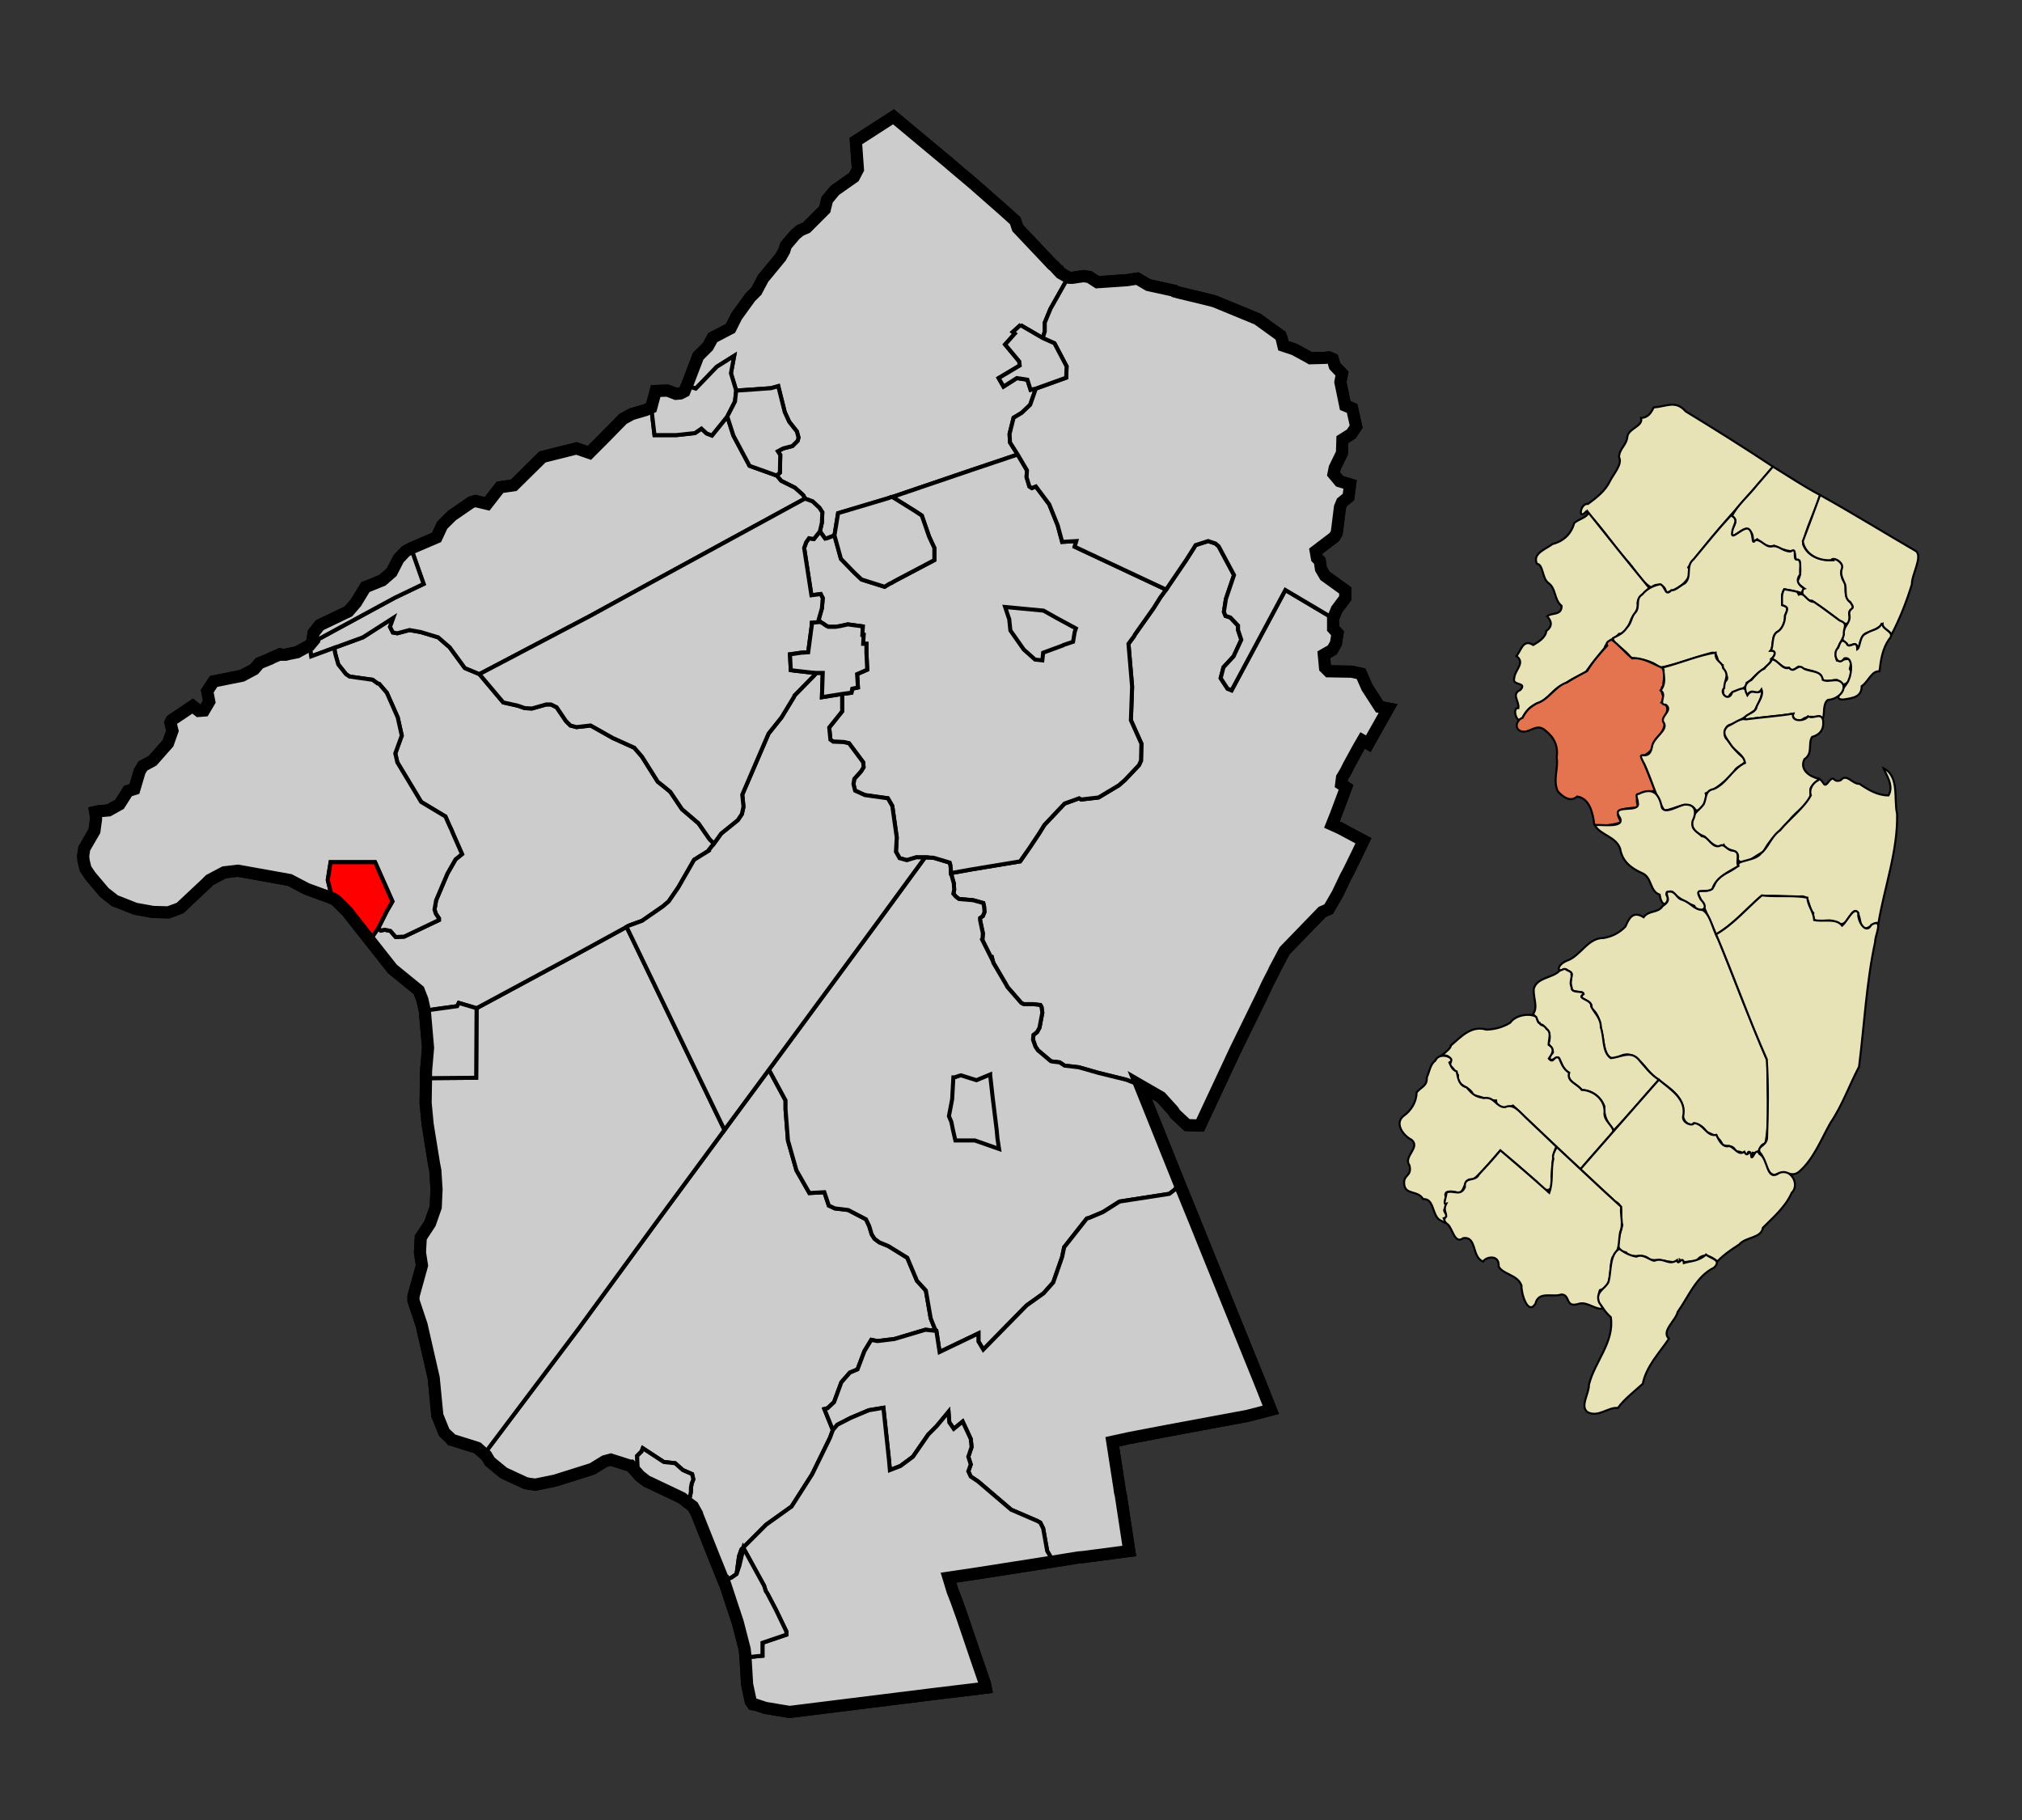 <?xml version="1.0" encoding="UTF-8" standalone="no"?>
<!-- Created with Arkyan's SVGCensus script -->
<svg
   xmlns:dc="http://purl.org/dc/elements/1.1/"
   xmlns:cc="http://web.resource.org/cc/"
   xmlns:rdf="http://www.w3.org/1999/02/22-rdf-syntax-ns#"
   xmlns:svg="http://www.w3.org/2000/svg"
   xmlns="http://www.w3.org/2000/svg"
   xmlns:sodipodi="http://sodipodi.sourceforge.net/DTD/sodipodi-0.dtd"
   xmlns:inkscape="http://www.inkscape.org/namespaces/inkscape"
   version="1.0"
   width="500"
   height="450"
   id="svg2716"
   sodipodi:version="0.32"
   inkscape:version="0.45"
   sodipodi:docname="outputmap.svg"
   inkscape:output_extension="org.inkscape.output.svg.inkscape"
   sodipodi:docbase="C:\files\wikibot"
   sodipodi:modified="true">
  <rect width="100%" height="100%" fill="#333333" stroke="none"/>
  <defs
     id="defs2772" />
  <sodipodi:namedview
     inkscape:window-height="579"
     inkscape:window-width="748"
     inkscape:pageshadow="2"
     inkscape:pageopacity="0.0"
     guidetolerance="10.0"
     gridtolerance="10.0"
     objecttolerance="10.0"
     borderopacity="1.0"
     bordercolor="#666666"
     pagecolor="#ffffff"
     id="base"
     width="500px"
     height="450px"
     inkscape:zoom="0.84"
     inkscape:cx="250"
     inkscape:cy="225"
     inkscape:window-x="132"
     inkscape:window-y="132"
     inkscape:current-layer="svg2716" />
  <path
     id="019"
     style="fill:#ffffff;fill-opacity:1;fill-rule:evenodd;stroke:#000000;stroke-width:3px;stroke-linecap:butt;stroke-linejoin:miter;stroke-opacity:1"
     d="M 220.948,28.881 L 234.748,40.381 L 234.748,40.381 L 234.848,40.481 L 234.848,40.481 L 240.648,45.381 L 240.648,45.381 L 248.048,51.881 L 251.048,54.581 L 251.648,56.381 L 251.648,56.381 L 260.248,65.481 L 260.248,65.481 L 260.548,65.681 L 260.548,65.681 L 261.848,67.081 L 261.848,67.081 L 261.948,67.081 L 261.948,67.081 L 262.348,67.581 L 262.348,67.581 L 264.148,68.581 L 264.148,68.581 L 264.448,68.681 L 265.248,68.681 L 265.248,68.681 L 267.948,68.281 L 267.948,68.281 L 269.248,68.481 L 269.348,68.481 L 269.248,68.481 L 269.348,68.481 L 269.348,68.481 L 271.348,69.781 L 278.648,69.281 L 278.648,69.281 L 281.248,68.881 L 283.948,70.481 L 290.348,71.881 L 290.448,71.981 L 290.548,72.081 L 291.648,72.381 L 296.648,73.581 L 296.648,73.581 L 300.248,74.481 L 300.248,74.481 L 310.948,78.881 L 316.348,82.781 L 316.348,82.781 L 316.648,82.981 L 316.648,82.981 L 316.948,83.781 L 316.948,83.781 L 317.348,85.481 L 320.048,86.381 L 323.548,88.281 L 324.048,88.581 L 327.748,88.481 L 327.748,88.481 L 328.448,88.381 L 328.448,88.381 L 328.648,88.381 L 328.648,88.381 L 329.548,88.781 L 330.048,90.481 L 331.848,92.381 L 331.448,94.481 L 332.648,100.281 L 334.348,100.981 L 335.348,105.481 L 334.148,107.281 L 331.948,108.681 L 331.848,111.981 L 330.048,115.681 L 329.748,117.181 L 331.248,118.981 L 333.848,119.781 L 333.448,122.881 L 331.848,124.181 L 331.348,125.381 L 330.548,131.781 L 329.948,132.781 L 325.348,136.281 L 325.648,137.981 L 326.348,138.681 L 326.648,140.681 L 327.648,142.381 L 332.648,145.981 L 332.648,147.881 L 330.548,150.681 L 329.648,152.881 L 329.648,155.381 L 330.748,156.581 L 330.348,159.081 L 329.448,160.681 L 327.348,161.881 L 327.648,165.081 L 328.548,165.981 L 334.248,166.081 L 336.548,166.581 L 338.048,169.981 L 341.148,174.781 L 343.248,175.181 L 343.248,175.181 L 338.348,183.881 L 336.948,183.081 L 335.848,184.981 L 335.848,184.981 L 333.548,189.181 L 333.548,189.181 L 332.748,190.781 L 332.748,190.781 L 331.848,192.281 L 331.648,193.881 L 331.648,193.881 L 332.848,194.681 L 332.848,194.681 L 330.348,201.381 L 330.348,201.381 L 329.348,203.881 L 329.348,203.881 L 331.348,204.781 L 337.148,207.881 L 337.148,207.881 L 335.948,210.381 L 335.948,210.381 L 334.048,214.281 L 334.048,214.281 L 333.348,215.681 L 332.748,216.781 L 330.748,220.981 L 330.748,220.981 L 328.548,224.781 L 328.548,224.781 L 326.948,225.481 L 326.948,225.481 L 317.648,235.081 L 315.148,239.781 L 315.148,239.781 L 315.048,240.081 L 313.448,243.181 L 312.148,245.981 L 305.448,259.681 L 296.748,278.281 L 296.748,278.281 L 293.548,278.181 L 290.648,275.481 L 290.648,275.481 L 290.048,274.581 L 290.048,274.581 L 287.048,271.281 L 287.048,271.281 L 281.848,268.281 L 281.848,268.281 L 291.648,292.681 L 291.648,292.681 L 295.648,302.481 L 298.348,309.181 L 298.348,309.181 L 311.148,340.781 L 311.748,342.281 L 311.748,342.281 L 314.248,348.581 L 314.248,348.581 L 308.448,350.081 L 288.548,353.781 L 279.148,355.581 L 279.148,355.581 L 275.048,356.481 L 275.048,356.481 L 276.848,368.081 L 276.848,368.081 L 276.948,368.881 L 276.948,368.881 L 277.148,369.681 L 277.148,369.681 L 277.648,372.981 L 277.648,372.981 L 279.248,383.481 L 267.848,384.981 L 267.848,384.981 L 266.648,385.081 L 260.448,386.081 L 241.948,388.981 L 241.948,388.981 L 234.548,390.081 L 234.548,390.081 L 235.548,393.381 L 235.548,393.381 L 236.448,395.681 L 236.448,395.681 L 237.948,399.881 L 237.948,399.881 L 241.548,410.481 L 243.548,416.281 L 243.748,417.281 L 243.748,417.281 L 242.248,417.481 L 230.648,418.881 L 195.248,423.281 L 189.248,422.281 L 186.848,421.481 L 186.148,421.381 L 186.148,421.381 L 185.648,420.681 L 184.748,416.481 L 184.348,409.781 L 184.348,409.681 L 184.148,407.781 L 182.448,401.181 L 179.148,391.181 L 179.048,390.881 L 178.948,390.881 L 176.448,384.681 L 172.348,374.381 L 172.348,374.281 L 171.348,372.481 L 170.148,371.581 L 168.648,370.381 L 160.448,366.481 L 159.948,366.281 L 158.148,364.881 L 157.648,364.281 L 157.648,364.281 L 155.948,362.381 L 155.748,362.381 L 151.048,360.881 L 149.548,361.281 L 146.448,363.181 L 137.248,366.081 L 132.348,367.081 L 131.748,366.981 L 130.848,366.881 L 129.948,366.681 L 124.548,364.181 L 121.148,361.381 L 120.248,359.881 L 119.948,359.681 L 119.748,359.481 L 118.948,358.781 L 118.048,357.981 L 117.748,357.881 L 116.148,357.381 L 112.648,356.281 L 111.648,355.981 L 111.348,355.581 L 109.848,354.181 L 108.148,349.981 L 107.248,340.681 L 104.248,327.581 L 102.248,321.581 L 102.248,320.481 L 104.348,312.881 L 103.848,309.681 L 104.048,305.981 L 106.348,302.481 L 107.748,298.481 L 107.948,294.081 L 107.648,289.381 L 107.348,287.881 L 105.748,277.981 L 105.248,272.681 L 105.348,266.581 L 105.348,264.881 L 105.848,259.081 L 105.048,249.881 L 104.448,247.181 L 103.548,244.881 L 97.048,239.581 L 91.448,232.481 L 85.848,225.381 L 83.248,222.781 L 82.748,222.381 L 82.248,222.181 L 82.148,222.081 L 75.848,219.781 L 71.648,217.581 L 68.348,216.981 L 58.848,215.281 L 55.448,215.681 L 51.848,217.581 L 51.048,218.381 L 44.548,224.481 L 44.348,224.581 L 41.648,225.581 L 37.848,225.481 L 33.448,224.681 L 29.148,222.981 L 28.348,222.681 L 27.748,222.181 L 26.848,221.481 L 25.948,220.781 L 25.648,220.481 L 22.348,216.581 L 21.148,214.781 L 20.648,212.681 L 20.648,212.381 L 20.648,212.381 L 20.648,212.381 L 20.548,211.781 L 20.848,209.781 L 23.348,205.481 L 23.748,202.581 L 23.748,202.381 L 23.748,201.981 L 23.548,200.781 L 23.548,200.781 L 24.448,200.581 L 26.848,200.381 L 29.548,198.881 L 31.648,195.581 L 33.248,195.081 L 34.548,190.681 L 35.348,189.381 L 37.748,188.081 L 41.548,183.781 L 42.648,180.681 L 42.148,178.681 L 42.448,178.081 L 47.648,174.581 L 49.148,175.781 L 50.448,175.681 L 51.748,173.481 L 51.248,170.881 L 52.848,168.481 L 59.848,167.081 L 59.848,167.081 L 62.848,165.481 L 64.148,163.981 L 66.848,162.881 L 66.848,162.881 L 66.948,162.781 L 69.248,161.781 L 69.548,161.881 L 69.548,161.881 L 70.648,161.881 L 70.648,161.881 L 71.448,161.681 L 73.448,161.281 L 76.548,159.581 L 77.548,158.381 L 77.348,157.781 L 77.548,156.481 L 79.048,154.581 L 86.148,151.181 L 88.048,148.981 L 90.348,145.181 L 94.548,143.481 L 96.848,141.481 L 98.548,138.181 L 100.348,136.281 L 101.648,135.581 L 107.948,132.881 L 109.348,129.881 L 111.748,127.481 L 116.548,124.181 L 117.548,123.881 L 120.448,124.581 L 123.648,120.481 L 127.048,119.981 L 134.148,112.981 L 142.548,110.881 L 145.748,111.981 L 148.748,108.981 L 149.048,108.681 L 154.048,103.581 L 156.248,102.381 L 159.648,101.381 L 159.648,101.381 L 161.048,100.781 L 162.148,96.681 L 165.048,96.581 L 167.148,97.381 L 168.248,97.281 L 169.248,96.781 L 169.648,95.781 L 169.648,95.781 L 169.848,95.381 L 169.848,95.381 L 172.648,88.081 L 172.648,88.081 L 175.048,85.681 L 176.248,83.481 L 180.648,81.181 L 182.148,78.181 L 185.548,73.481 L 185.548,73.481 L 187.048,71.981 L 187.048,71.981 L 188.748,68.781 L 188.748,68.781 L 189.348,68.081 L 189.348,68.081 L 193.048,63.581 L 193.948,61.981 L 193.948,61.981 L 194.348,60.681 L 194.348,60.681 L 196.648,57.981 L 197.848,56.981 L 199.448,56.281 L 203.948,51.781 L 204.548,49.381 L 206.448,47.081 L 211.148,43.781 L 212.148,41.881 L 211.648,34.881 L 220.948,28.881 z " />
  <path
     id="62250"
     style="fill:#cccccc;fill-opacity:1;fill-rule:evenodd;stroke:#000000;stroke-width:1px;stroke-linecap:butt;stroke-linejoin:miter;stroke-opacity:1"
     d="M 288.348,145.781 L 293.248,138.581 L 295.348,135.281 L 295.348,135.281 L 295.648,134.781 L 298.748,133.781 L 300.548,134.381 L 301.348,135.081 L 305.148,142.181 L 303.148,148.081 L 302.648,151.281 L 303.048,152.281 L 304.248,152.681 L 306.148,154.681 L 306.148,155.781 L 306.948,158.181 L 305.048,162.281 L 302.548,164.981 L 301.848,167.681 L 303.548,170.281 L 304.548,170.681 L 317.848,145.881 L 329.648,152.881 L 329.648,152.881 L 329.648,155.381 L 330.748,156.581 L 330.348,159.081 L 329.448,160.681 L 327.348,161.881 L 327.648,165.081 L 328.548,165.981 L 334.248,166.081 L 336.548,166.581 L 338.048,169.981 L 341.148,174.781 L 343.248,175.181 L 343.248,175.181 L 338.348,183.881 L 336.948,183.081 L 335.848,184.981 L 335.848,184.981 L 333.548,189.181 L 333.548,189.181 L 332.748,190.781 L 332.748,190.781 L 331.848,192.281 L 331.648,193.881 L 331.648,193.881 L 332.848,194.681 L 332.848,194.681 L 330.348,201.381 L 330.348,201.381 L 329.348,203.881 L 329.348,203.881 L 331.348,204.781 L 337.148,207.881 L 337.148,207.881 L 335.948,210.381 L 335.948,210.381 L 334.048,214.281 L 334.048,214.281 L 333.348,215.681 L 332.748,216.781 L 330.748,220.981 L 330.748,220.981 L 328.548,224.781 L 328.548,224.781 L 326.948,225.481 L 326.948,225.481 L 317.648,235.081 L 315.148,239.781 L 315.148,239.781 L 315.048,240.081 L 313.448,243.181 L 312.148,245.981 L 305.448,259.681 L 296.748,278.281 L 296.748,278.281 L 293.548,278.181 L 290.648,275.481 L 290.648,275.481 L 290.048,274.581 L 290.048,274.581 L 287.048,271.281 L 287.048,271.281 L 281.848,268.281 L 281.848,268.281 L 278.548,266.981 L 271.648,265.281 L 266.748,263.881 L 266.748,263.881 L 263.248,263.481 L 262.048,262.681 L 260.348,262.481 L 259.848,262.381 L 256.648,259.681 L 256.048,258.781 L 255.448,257.081 L 255.548,255.881 L 256.448,255.181 L 257.048,254.081 L 257.748,250.381 L 257.548,248.981 L 257.248,248.481 L 257.048,248.481 L 257.048,248.481 L 255.548,248.281 L 253.148,248.281 L 252.548,247.981 L 249.148,244.081 L 248.648,243.181 L 245.648,238.081 L 245.348,236.981 L 245.248,237.081 L 242.848,232.281 L 242.948,232.181 L 243.048,230.781 L 242.348,227.481 L 242.348,226.981 L 243.048,226.481 L 243.448,225.481 L 243.348,224.181 L 243.148,223.281 L 240.648,222.581 L 237.148,222.281 L 236.348,221.681 L 235.748,220.981 L 235.948,219.981 L 235.848,218.381 L 235.148,215.881 L 235.148,215.881 L 240.148,214.981 L 252.248,212.981 L 254.548,209.681 L 256.548,206.681 L 256.948,206.081 L 258.248,203.981 L 263.248,198.681 L 266.848,197.381 L 267.348,197.681 L 271.648,197.181 L 276.648,194.181 L 278.148,192.881 L 281.648,189.181 L 282.148,188.081 L 282.248,183.881 L 279.648,178.081 L 279.948,169.781 L 279.048,159.181 L 280.448,157.281 L 280.648,156.881 L 285.248,150.381 L 285.748,149.581 L 285.748,149.581 L 286.948,147.681 L 288.348,145.781 z " />
  <path
     id="17170"
     style="fill:#cccccc;fill-opacity:1;fill-rule:evenodd;stroke:#000000;stroke-width:1px;stroke-linecap:butt;stroke-linejoin:miter;stroke-opacity:1"
     d="M 209.748,299.181 L 214.148,301.481 L 214.948,303.181 L 215.548,305.181 L 216.248,306.281 L 217.448,307.181 L 219.648,308.081 L 224.348,310.981 L 226.748,316.681 L 228.948,319.081 L 230.148,325.981 L 231.148,328.481 L 231.548,329.081 L 231.548,329.081 L 228.848,328.781 L 221.148,331.081 L 216.948,331.581 L 215.448,331.281 L 213.748,334.081 L 212.048,338.581 L 212.048,338.581 L 210.148,339.381 L 208.048,341.781 L 206.248,346.681 L 204.648,348.181 L 203.848,348.381 L 205.948,353.581 L 205.948,353.581 L 205.248,355.481 L 200.848,364.481 L 195.748,372.481 L 189.448,376.981 L 183.348,383.081 L 182.748,384.781 L 182.148,389.181 L 182.148,389.181 L 180.848,390.081 L 179.848,390.481 L 178.948,390.881 L 178.948,390.881 L 176.448,384.681 L 172.348,374.381 L 172.348,374.281 L 171.348,372.481 L 170.148,371.581 L 170.148,371.581 L 170.648,369.881 L 170.848,368.881 L 170.848,367.881 L 171.048,366.781 L 171.448,365.781 L 171.148,364.481 L 168.848,363.481 L 166.948,361.781 L 164.148,361.481 L 158.948,358.081 L 158.648,358.881 L 157.548,359.981 L 157.548,359.981 L 157.648,362.481 L 157.648,363.081 L 157.648,364.281 L 157.648,364.281 L 155.948,362.381 L 155.748,362.381 L 151.048,360.881 L 149.548,361.281 L 146.448,363.181 L 137.248,366.081 L 132.348,367.081 L 131.748,366.981 L 130.848,366.881 L 129.948,366.681 L 124.548,364.181 L 121.148,361.381 L 120.248,359.881 L 119.948,359.681 L 119.748,359.481 L 119.748,359.481 L 143.248,328.281 L 163.148,301.081 L 179.148,279.381 L 179.148,279.381 L 190.148,264.481 L 190.148,264.481 L 194.248,272.081 L 194.248,274.281 L 194.848,281.981 L 196.948,289.381 L 200.148,294.981 L 203.848,294.781 L 204.948,298.081 L 206.448,298.781 L 209.748,299.181 z " />
  <path
     id="61920"
     style="fill:#cccccc;fill-opacity:1;fill-rule:evenodd;stroke:#000000;stroke-width:1px;stroke-linecap:butt;stroke-linejoin:miter;stroke-opacity:1"
     d="M 228.748,211.981 L 230.848,212.081 L 234.848,213.281 L 235.048,213.981 L 235.148,215.481 L 235.148,215.881 L 235.148,215.881 L 235.848,218.381 L 235.948,219.981 L 235.748,220.981 L 236.348,221.681 L 237.148,222.281 L 240.648,222.581 L 243.148,223.281 L 243.348,224.181 L 243.448,225.481 L 243.048,226.481 L 242.348,226.981 L 242.348,227.481 L 243.048,230.781 L 242.948,232.181 L 242.848,232.281 L 245.248,237.081 L 245.348,236.981 L 245.648,238.081 L 248.648,243.181 L 249.148,244.081 L 252.548,247.981 L 253.148,248.281 L 255.548,248.281 L 257.048,248.481 L 257.048,248.481 L 257.248,248.481 L 257.548,248.981 L 257.748,250.381 L 257.048,254.081 L 256.448,255.181 L 255.548,255.881 L 255.448,257.081 L 256.048,258.781 L 256.648,259.681 L 259.848,262.381 L 260.348,262.481 L 262.048,262.681 L 263.248,263.481 L 266.748,263.881 L 266.748,263.881 L 271.648,265.281 L 278.548,266.981 L 281.848,268.281 L 281.848,268.281 L 291.648,292.681 L 291.648,292.681 L 290.448,294.181 L 289.148,295.181 L 276.848,297.081 L 272.748,299.681 L 269.448,301.081 L 268.748,301.281 L 268.748,301.281 L 263.148,308.381 L 262.648,310.781 L 260.448,317.081 L 258.048,319.781 L 253.848,322.781 L 243.148,333.681 L 243.148,333.681 L 241.948,331.681 L 241.948,331.681 L 241.948,329.681 L 241.948,329.681 L 232.348,334.281 L 231.548,329.081 L 231.548,329.081 L 231.148,328.481 L 230.148,325.981 L 228.948,319.081 L 226.748,316.681 L 224.348,310.981 L 219.648,308.081 L 217.448,307.181 L 216.248,306.281 L 215.548,305.181 L 214.948,303.181 L 214.148,301.481 L 209.748,299.181 L 209.748,299.181 L 206.448,298.781 L 204.948,298.081 L 203.848,294.781 L 200.148,294.981 L 196.948,289.381 L 194.848,281.981 L 194.248,274.281 L 194.248,272.081 L 190.148,264.481 L 190.148,264.481 L 212.548,234.081 L 216.748,228.381 L 228.748,211.981 z " />
  <path
     id="37065"
     style="fill:#cccccc;fill-opacity:1;fill-rule:evenodd;stroke:#000000;stroke-width:1px;stroke-linecap:butt;stroke-linejoin:miter;stroke-opacity:1"
     d="M 117.848,249.281 L 142.148,236.181 L 154.948,229.181 L 154.948,229.181 L 177.548,276.081 L 179.148,279.381 L 179.148,279.381 L 163.148,301.081 L 143.248,328.281 L 119.748,359.481 L 119.748,359.481 L 118.948,358.781 L 118.048,357.981 L 117.748,357.881 L 116.148,357.381 L 112.648,356.281 L 111.648,355.981 L 111.348,355.581 L 109.848,354.181 L 108.148,349.981 L 107.248,340.681 L 104.248,327.581 L 102.248,321.581 L 102.248,320.481 L 104.348,312.881 L 103.848,309.681 L 104.048,305.981 L 106.348,302.481 L 107.748,298.481 L 107.948,294.081 L 107.648,289.381 L 107.348,287.881 L 105.748,277.981 L 105.248,272.681 L 105.348,266.581 L 105.348,266.581 L 117.748,266.481 L 117.848,249.281 z " />
  <path
     id="18820"
     style="fill:#cccccc;fill-opacity:1;fill-rule:evenodd;stroke:#000000;stroke-width:1px;stroke-linecap:butt;stroke-linejoin:miter;stroke-opacity:1"
     d="M 291.648,292.681 L 295.648,302.481 L 298.348,309.181 L 298.348,309.181 L 311.148,340.781 L 311.748,342.281 L 311.748,342.281 L 314.248,348.581 L 314.248,348.581 L 308.448,350.081 L 288.548,353.781 L 279.148,355.581 L 279.148,355.581 L 275.048,356.481 L 275.048,356.481 L 276.848,368.081 L 276.848,368.081 L 276.948,368.881 L 276.948,368.881 L 277.148,369.681 L 277.148,369.681 L 277.648,372.981 L 277.648,372.981 L 279.248,383.481 L 267.848,384.981 L 267.848,384.981 L 266.648,385.081 L 260.448,386.081 L 260.448,386.081 L 258.948,383.481 L 257.948,377.881 L 257.248,376.481 L 256.548,376.081 L 256.548,376.081 L 250.048,373.281 L 241.848,366.281 L 240.048,365.081 L 240.048,365.081 L 239.448,363.781 L 240.048,362.081 L 239.448,360.181 L 240.248,357.781 L 240.048,355.781 L 238.048,351.481 L 235.848,353.281 L 234.748,351.681 L 234.748,351.681 L 234.548,349.081 L 231.648,352.581 L 229.548,354.681 L 225.748,360.181 L 222.648,362.481 L 220.048,363.481 L 219.848,361.181 L 218.448,348.081 L 214.848,348.681 L 210.348,350.581 L 207.048,352.281 L 205.948,353.581 L 205.948,353.581 L 203.848,348.381 L 204.648,348.181 L 206.248,346.681 L 208.048,341.781 L 210.148,339.381 L 212.048,338.581 L 212.048,338.581 L 213.748,334.081 L 215.448,331.281 L 216.948,331.581 L 221.148,331.081 L 228.848,328.781 L 231.548,329.081 L 231.548,329.081 L 232.348,334.281 L 241.948,329.681 L 241.948,329.681 L 241.948,331.681 L 241.948,331.681 L 243.148,333.681 L 243.148,333.681 L 253.848,322.781 L 258.048,319.781 L 260.448,317.081 L 262.648,310.781 L 263.148,308.381 L 268.748,301.281 L 268.748,301.281 L 269.448,301.081 L 272.748,299.681 L 276.848,297.081 L 289.148,295.181 L 290.448,294.181 L 291.648,292.681 z " />
  <path
     id="39660"
     style="fill:#cccccc;fill-opacity:1;fill-rule:evenodd;stroke:#000000;stroke-width:1px;stroke-linecap:butt;stroke-linejoin:miter;stroke-opacity:1"
     d="M 220.948,28.881 L 234.748,40.381 L 234.748,40.381 L 234.848,40.481 L 234.848,40.481 L 240.648,45.381 L 240.648,45.381 L 248.048,51.881 L 251.048,54.581 L 251.648,56.381 L 251.648,56.381 L 260.248,65.481 L 260.248,65.481 L 260.548,65.681 L 260.548,65.681 L 261.848,67.081 L 261.848,67.081 L 261.948,67.081 L 261.948,67.081 L 262.348,67.581 L 262.348,67.581 L 264.148,68.581 L 264.148,68.581 L 259.748,76.381 L 258.348,79.781 L 258.348,81.981 L 257.848,83.581 L 257.848,83.581 L 252.348,80.381 L 252.448,80.281 L 250.448,82.081 L 250.948,82.481 L 248.548,85.181 L 252.048,89.381 L 252.148,90.381 L 246.948,93.481 L 248.148,95.581 L 251.448,93.481 L 254.048,93.881 L 254.848,96.381 L 256.148,96.081 L 256.148,96.081 L 254.748,100.081 L 254.748,100.081 L 252.648,102.081 L 250.648,103.281 L 249.648,107.281 L 249.748,109.381 L 251.648,112.381 L 251.648,112.381 L 240.348,116.181 L 220.648,122.881 L 220.648,122.881 L 220.448,122.881 L 220.448,122.881 L 219.648,123.181 L 207.248,126.881 L 207.248,126.881 L 206.348,132.381 L 206.348,132.381 L 206.348,132.381 L 204.548,133.081 L 204.048,133.181 L 202.748,131.381 L 202.748,131.381 L 203.248,129.181 L 203.248,128.881 L 203.248,128.881 L 203.348,126.681 L 202.648,125.581 L 200.948,123.981 L 199.048,123.281 L 199.048,123.281 L 198.748,122.681 L 198.648,122.481 L 198.348,122.181 L 196.548,120.581 L 193.148,118.881 L 192.248,117.781 L 192.048,117.581 L 192.048,117.581 L 192.848,116.881 L 192.948,112.481 L 192.348,111.581 L 193.648,110.881 L 195.948,110.281 L 197.248,108.981 L 197.448,108.181 L 197.048,106.681 L 195.148,104.281 L 194.048,101.881 L 192.448,95.481 L 190.648,95.981 L 186.448,96.281 L 182.048,96.581 L 182.048,96.581 L 180.748,92.281 L 181.548,87.981 L 177.248,90.681 L 172.048,96.081 L 169.848,95.381 L 169.848,95.381 L 172.648,88.081 L 172.648,88.081 L 175.048,85.681 L 176.248,83.481 L 180.648,81.181 L 182.148,78.181 L 185.548,73.481 L 185.548,73.481 L 187.048,71.981 L 187.048,71.981 L 188.748,68.781 L 188.748,68.781 L 189.348,68.081 L 189.348,68.081 L 193.048,63.581 L 193.948,61.981 L 193.948,61.981 L 194.348,60.681 L 194.348,60.681 L 196.648,57.981 L 197.848,56.981 L 199.448,56.281 L 203.948,51.781 L 204.548,49.381 L 206.448,47.081 L 211.148,43.781 L 212.148,41.881 L 211.648,34.881 L 220.948,28.881 z " />
  <path
     id="13750"
     style="fill:#cccccc;fill-opacity:1;fill-rule:evenodd;stroke:#000000;stroke-width:1px;stroke-linecap:butt;stroke-linejoin:miter;stroke-opacity:1"
     d="M 251.648,112.381 L 253.948,116.281 L 253.848,117.981 L 254.548,120.281 L 254.548,120.281 L 255.148,120.681 L 256.148,120.281 L 259.448,124.681 L 261.548,129.881 L 262.648,133.981 L 262.648,133.981 L 266.148,133.781 L 265.748,135.181 L 288.348,145.781 L 288.348,145.781 L 286.948,147.681 L 285.748,149.581 L 285.748,149.581 L 285.248,150.381 L 280.648,156.881 L 280.448,157.281 L 279.048,159.181 L 279.948,169.781 L 279.648,178.081 L 282.248,183.881 L 282.148,188.081 L 281.648,189.181 L 278.148,192.881 L 276.648,194.181 L 271.648,197.181 L 267.348,197.681 L 266.848,197.381 L 263.248,198.681 L 258.248,203.981 L 256.948,206.081 L 256.548,206.681 L 254.548,209.681 L 252.248,212.981 L 240.148,214.981 L 235.148,215.881 L 235.148,215.881 L 235.148,215.481 L 235.048,213.981 L 234.848,213.281 L 230.848,212.081 L 228.748,211.981 L 228.748,211.981 L 226.548,211.981 L 224.248,212.681 L 222.448,212.181 L 221.548,210.581 L 221.748,207.081 L 220.648,199.281 L 219.548,197.381 L 213.848,196.581 L 211.448,195.481 L 211.048,193.881 L 211.248,192.581 L 212.948,190.681 L 213.548,189.681 L 213.448,188.481 L 209.948,183.781 L 208.648,183.481 L 206.048,183.381 L 205.348,182.881 L 205.048,179.881 L 208.248,175.881 L 208.248,171.581 L 208.248,171.581 L 210.548,171.281 L 210.748,170.281 L 212.148,169.981 L 211.948,166.681 L 214.448,165.581 L 214.248,161.281 L 214.248,160.481 L 214.248,159.181 L 214.248,159.181 L 213.448,159.181 L 213.548,156.981 L 213.248,156.981 L 213.348,154.881 L 209.648,154.381 L 207.848,154.781 L 206.648,154.981 L 204.848,154.981 L 204.848,154.981 L 204.248,154.681 L 203.548,154.181 L 202.848,153.781 L 202.848,153.781 L 202.448,153.181 L 203.248,150.381 L 203.448,147.881 L 202.948,146.881 L 200.648,147.181 L 198.848,135.481 L 199.348,134.081 L 200.048,133.081 L 201.248,133.281 L 202.748,131.381 L 202.748,131.381 L 204.048,133.181 L 204.548,133.081 L 206.348,132.381 L 206.348,132.381 L 206.348,132.381 L 207.948,138.181 L 211.248,141.581 L 213.048,143.281 L 218.748,145.081 L 220.048,144.281 L 220.548,144.081 L 220.848,143.881 L 221.948,143.281 L 231.048,138.481 L 231.048,135.481 L 229.748,132.681 L 227.948,127.481 L 226.448,126.481 L 221.148,123.181 L 220.648,122.881 L 220.648,122.881 L 240.348,116.181 L 251.648,112.381 z " />
  <path
     id="00550"
     style="fill:#cccccc;fill-opacity:1;fill-rule:evenodd;stroke:#000000;stroke-width:1px;stroke-linecap:butt;stroke-linejoin:miter;stroke-opacity:1"
     d="M 118.548,166.681 L 124.448,173.681 L 128.048,174.481 L 129.748,175.081 L 131.548,175.181 L 135.048,174.181 L 136.248,174.181 L 137.648,174.881 L 139.948,178.281 L 141.048,179.381 L 142.548,179.781 L 146.048,179.381 L 151.548,182.481 L 156.848,184.881 L 158.748,187.081 L 162.648,193.281 L 164.048,194.381 L 165.748,195.781 L 168.648,200.081 L 172.748,203.581 L 175.448,207.481 L 176.548,208.581 L 176.548,208.581 L 175.348,210.081 L 175.348,210.281 L 175.348,210.281 L 171.648,212.581 L 167.748,219.381 L 165.348,222.881 L 163.948,224.081 L 158.748,227.681 L 155.448,228.881 L 154.948,229.181 L 154.948,229.181 L 142.148,236.181 L 117.848,249.281 L 117.848,249.281 L 113.448,247.981 L 113.048,248.781 L 105.048,249.881 L 105.048,249.881 L 104.448,247.181 L 103.548,244.881 L 97.048,239.581 L 91.448,232.481 L 91.448,232.481 L 93.548,229.481 L 93.548,229.481 L 94.148,230.081 L 95.148,229.881 L 96.548,230.181 L 97.848,231.681 L 99.948,231.581 L 108.548,227.481 L 108.548,227.081 L 107.748,225.881 L 107.448,224.881 L 107.848,222.581 L 110.648,215.981 L 112.648,212.481 L 114.248,211.181 L 114.248,211.181 L 112.048,206.181 L 112.048,206.181 L 111.548,204.981 L 111.248,204.381 L 110.148,201.881 L 104.148,198.281 L 98.248,188.481 L 98.248,188.481 L 97.748,186.281 L 99.348,181.881 L 98.348,177.381 L 95.648,171.281 L 93.748,169.081 L 93.348,168.981 L 92.148,168.081 L 86.448,167.281 L 85.548,166.681 L 83.648,164.281 L 83.048,162.181 L 82.848,161.381 L 82.648,160.181 L 82.648,160.181 L 89.748,157.581 L 97.248,152.781 L 96.448,154.981 L 97.148,156.381 L 98.248,156.581 L 101.248,155.781 L 104.048,156.281 L 108.348,157.581 L 110.648,159.581 L 111.148,159.981 L 114.948,165.181 L 118.548,166.681 z " />
  <path
     id="05650"
     style="fill:#cccccc;fill-opacity:1;fill-rule:evenodd;stroke:#000000;stroke-width:1px;stroke-linecap:butt;stroke-linejoin:miter;stroke-opacity:1"
     d="M 159.648,101.381 L 161.048,100.781 L 161.048,100.781 L 161.848,107.581 L 167.248,107.581 L 171.848,107.081 L 173.448,105.981 L 174.748,107.181 L 176.048,107.681 L 179.848,102.981 L 179.848,102.981 L 181.348,107.681 L 185.348,115.181 L 192.048,117.581 L 192.048,117.581 L 192.248,117.781 L 193.148,118.881 L 196.548,120.581 L 198.348,122.181 L 198.648,122.481 L 198.748,122.681 L 199.048,123.281 L 199.048,123.281 L 162.548,143.181 L 145.948,152.281 L 118.548,166.681 L 118.548,166.681 L 114.948,165.181 L 111.148,159.981 L 110.648,159.581 L 108.348,157.581 L 104.048,156.281 L 101.248,155.781 L 98.248,156.581 L 97.148,156.381 L 96.448,154.981 L 97.248,152.781 L 89.748,157.581 L 82.648,160.181 L 82.648,160.181 L 76.948,162.281 L 76.548,159.581 L 76.548,159.581 L 77.548,158.381 L 77.548,158.381 L 79.048,157.881 L 97.648,147.781 L 104.748,144.381 L 101.648,135.581 L 101.648,135.581 L 107.948,132.881 L 109.348,129.881 L 111.748,127.481 L 116.548,124.181 L 117.548,123.881 L 120.448,124.581 L 123.648,120.481 L 127.048,119.981 L 134.148,112.981 L 142.548,110.881 L 145.748,111.981 L 148.748,108.981 L 149.048,108.681 L 154.048,103.581 L 156.248,102.381 L 159.648,101.381 z " />
  <path
     id="72510"
     style="fill:#cccccc;fill-opacity:1;fill-rule:evenodd;stroke:#000000;stroke-width:1px;stroke-linecap:butt;stroke-linejoin:miter;stroke-opacity:1"
     d="M 267.948,68.281 L 269.248,68.481 L 269.348,68.481 L 269.248,68.481 L 269.348,68.481 L 269.348,68.481 L 271.348,69.781 L 278.648,69.281 L 278.648,69.281 L 281.248,68.881 L 283.948,70.481 L 290.348,71.881 L 290.448,71.981 L 290.548,72.081 L 291.648,72.381 L 296.648,73.581 L 296.648,73.581 L 300.248,74.481 L 300.248,74.481 L 310.948,78.881 L 316.348,82.781 L 316.348,82.781 L 316.648,82.981 L 316.648,82.981 L 316.948,83.781 L 316.948,83.781 L 317.348,85.481 L 320.048,86.381 L 323.548,88.281 L 324.048,88.581 L 327.748,88.481 L 327.748,88.481 L 328.448,88.381 L 328.448,88.381 L 328.648,88.381 L 328.648,88.381 L 329.548,88.781 L 330.048,90.481 L 331.848,92.381 L 331.448,94.481 L 332.648,100.281 L 334.348,100.981 L 335.348,105.481 L 334.148,107.281 L 331.948,108.681 L 331.848,111.981 L 330.048,115.681 L 329.748,117.181 L 331.248,118.981 L 333.848,119.781 L 333.448,122.881 L 331.848,124.181 L 331.348,125.381 L 330.548,131.781 L 329.948,132.781 L 325.348,136.281 L 325.648,137.981 L 326.348,138.681 L 326.648,140.681 L 327.648,142.381 L 332.648,145.981 L 332.648,147.881 L 330.548,150.681 L 329.648,152.881 L 329.648,152.881 L 317.848,145.881 L 304.548,170.681 L 303.548,170.281 L 301.848,167.681 L 302.548,164.981 L 305.048,162.281 L 306.948,158.181 L 306.148,155.781 L 306.148,154.681 L 304.248,152.681 L 303.048,152.281 L 302.648,151.281 L 303.148,148.081 L 305.148,142.181 L 301.348,135.081 L 300.548,134.381 L 298.748,133.781 L 295.648,134.781 L 295.348,135.281 L 295.348,135.281 L 293.248,138.581 L 288.348,145.781 L 288.348,145.781 L 265.748,135.181 L 266.148,133.781 L 262.648,133.981 L 262.648,133.981 L 261.548,129.881 L 259.448,124.681 L 256.148,120.281 L 255.148,120.681 L 254.548,120.281 L 254.548,120.281 L 253.848,117.981 L 253.948,116.281 L 251.648,112.381 L 251.648,112.381 L 249.748,109.381 L 249.648,107.281 L 250.648,103.281 L 252.648,102.081 L 254.748,100.081 L 254.748,100.081 L 256.148,96.081 L 256.148,96.081 L 263.648,93.381 L 263.748,90.581 L 260.748,84.881 L 257.848,83.581 L 257.848,83.581 L 258.348,81.981 L 258.348,79.781 L 259.748,76.381 L 264.148,68.581 L 264.148,68.581 L 264.448,68.681 L 265.248,68.681 L 265.248,68.681 L 267.948,68.281 z " />
  <path
     id="24870"
     style="fill:#cccccc;fill-opacity:1;fill-rule:evenodd;stroke:#000000;stroke-width:1px;stroke-linecap:butt;stroke-linejoin:miter;stroke-opacity:1"
     d="M 196.348,172.281 L 196.448,171.981 L 201.348,166.981 L 201.848,166.381 L 201.848,166.381 L 203.448,166.381 L 203.248,172.381 L 208.248,171.581 L 208.248,171.581 L 208.248,175.881 L 205.048,179.881 L 205.348,182.881 L 206.048,183.381 L 208.648,183.481 L 209.948,183.781 L 213.448,188.481 L 213.548,189.681 L 212.948,190.681 L 211.248,192.581 L 211.048,193.881 L 211.448,195.481 L 213.848,196.581 L 219.548,197.381 L 220.648,199.281 L 221.748,207.081 L 221.548,210.581 L 222.448,212.181 L 224.248,212.681 L 226.548,211.981 L 228.748,211.981 L 228.748,211.981 L 216.748,228.381 L 212.548,234.081 L 190.148,264.481 L 190.148,264.481 L 179.148,279.381 L 179.148,279.381 L 177.548,276.081 L 154.948,229.181 L 154.948,229.181 L 155.448,228.881 L 158.748,227.681 L 163.948,224.081 L 165.348,222.881 L 167.748,219.381 L 171.648,212.581 L 175.348,210.281 L 175.348,210.281 L 175.348,210.081 L 176.548,208.581 L 176.548,208.581 L 178.348,206.081 L 182.448,202.781 L 183.448,201.281 L 183.848,199.481 L 183.548,196.481 L 190.048,181.381 L 193.248,177.381 L 196.348,172.281 z " />
  <path
     id="74420"
     style="fill:#cccccc;fill-opacity:1;fill-rule:evenodd;stroke:#000000;stroke-width:1px;stroke-linecap:butt;stroke-linejoin:miter;stroke-opacity:1"
     d="M 203.248,128.881 L 203.248,129.181 L 202.748,131.381 L 202.748,131.381 L 201.248,133.281 L 200.048,133.081 L 199.348,134.081 L 198.848,135.481 L 200.648,147.181 L 202.948,146.881 L 203.448,147.881 L 203.248,150.381 L 202.448,153.181 L 202.848,153.781 L 202.848,153.781 L 200.748,153.981 L 200.748,154.581 L 200.648,155.281 L 199.848,161.281 L 198.148,161.381 L 195.348,161.781 L 195.348,161.781 L 195.548,165.681 L 195.548,165.681 L 196.148,165.781 L 196.148,165.781 L 200.548,166.281 L 201.848,166.381 L 201.848,166.381 L 201.348,166.981 L 196.448,171.981 L 196.348,172.281 L 196.348,172.281 L 193.248,177.381 L 190.048,181.381 L 183.548,196.481 L 183.848,199.481 L 183.448,201.281 L 182.448,202.781 L 178.348,206.081 L 176.548,208.581 L 176.548,208.581 L 175.448,207.481 L 172.748,203.581 L 168.648,200.081 L 165.748,195.781 L 164.048,194.381 L 162.648,193.281 L 158.748,187.081 L 156.848,184.881 L 151.548,182.481 L 146.048,179.381 L 142.548,179.781 L 141.048,179.381 L 139.948,178.281 L 137.648,174.881 L 136.248,174.181 L 135.048,174.181 L 131.548,175.181 L 129.748,175.081 L 128.048,174.481 L 124.448,173.681 L 118.548,166.681 L 118.548,166.681 L 145.948,152.281 L 162.548,143.181 L 199.048,123.281 L 199.048,123.281 L 200.948,123.981 L 202.648,125.581 L 203.348,126.681 L 203.248,128.881 z " />
  <path
     id="32460"
     style="fill:#cccccc;fill-opacity:1;fill-rule:evenodd;stroke:#000000;stroke-width:1px;stroke-linecap:butt;stroke-linejoin:miter;stroke-opacity:1"
     d="M 70.648,161.881 L 71.448,161.681 L 73.448,161.281 L 76.548,159.581 L 76.548,159.581 L 76.948,162.281 L 82.648,160.181 L 82.648,160.181 L 82.848,161.381 L 83.048,162.181 L 83.648,164.281 L 85.548,166.681 L 86.448,167.281 L 92.148,168.081 L 93.348,168.981 L 93.748,169.081 L 95.648,171.281 L 98.348,177.381 L 99.348,181.881 L 97.748,186.281 L 98.248,188.481 L 98.248,188.481 L 104.148,198.281 L 110.148,201.881 L 111.248,204.381 L 111.548,204.981 L 112.048,206.181 L 112.048,206.181 L 114.248,211.181 L 114.248,211.181 L 112.648,212.481 L 110.648,215.981 L 107.848,222.581 L 107.448,224.881 L 107.748,225.881 L 108.548,227.081 L 108.548,227.481 L 99.948,231.581 L 97.848,231.681 L 96.548,230.181 L 95.148,229.881 L 94.148,230.081 L 93.548,229.481 L 93.548,229.481 L 95.648,225.281 L 97.048,222.881 L 92.748,213.181 L 86.248,213.181 L 86.248,213.181 L 82.748,213.181 L 81.748,213.181 L 81.048,217.581 L 82.148,222.081 L 82.148,222.081 L 75.848,219.781 L 71.648,217.581 L 68.348,216.981 L 58.848,215.281 L 55.448,215.681 L 51.848,217.581 L 51.048,218.381 L 44.548,224.481 L 44.348,224.581 L 41.648,225.581 L 37.848,225.481 L 33.448,224.681 L 29.148,222.981 L 28.348,222.681 L 27.748,222.181 L 26.848,221.481 L 25.948,220.781 L 25.648,220.481 L 22.348,216.581 L 21.148,214.781 L 20.648,212.681 L 20.648,212.381 L 20.648,212.381 L 20.648,212.381 L 20.548,211.781 L 20.848,209.781 L 23.348,205.481 L 23.748,202.581 L 23.748,202.381 L 23.748,201.981 L 23.548,200.781 L 23.548,200.781 L 24.448,200.581 L 26.848,200.381 L 29.548,198.881 L 31.648,195.581 L 33.248,195.081 L 34.548,190.681 L 35.348,189.381 L 37.748,188.081 L 41.548,183.781 L 42.648,180.681 L 42.148,178.681 L 42.448,178.081 L 47.648,174.581 L 49.148,175.781 L 50.448,175.681 L 51.748,173.481 L 51.248,170.881 L 52.848,168.481 L 59.848,167.081 L 59.848,167.081 L 62.848,165.481 L 64.148,163.981 L 66.848,162.881 L 66.848,162.881 L 66.948,162.781 L 69.248,161.781 L 69.548,161.881 L 69.548,161.881 L 70.648,161.881 z " />
  <path
     id="78230"
     style="fill:#cccccc;fill-opacity:1;fill-rule:evenodd;stroke:#000000;stroke-width:1px;stroke-linecap:butt;stroke-linejoin:miter;stroke-opacity:1"
     d="M 205.948,353.581 L 207.048,352.281 L 210.348,350.581 L 214.848,348.681 L 218.448,348.081 L 219.848,361.181 L 220.048,363.481 L 222.648,362.481 L 225.748,360.181 L 229.548,354.681 L 231.648,352.581 L 234.548,349.081 L 234.748,351.681 L 234.748,351.681 L 235.848,353.281 L 238.048,351.481 L 240.048,355.781 L 240.248,357.781 L 239.448,360.181 L 240.048,362.081 L 239.448,363.781 L 240.048,365.081 L 240.048,365.081 L 241.848,366.281 L 250.048,373.281 L 256.548,376.081 L 256.548,376.081 L 257.248,376.481 L 257.948,377.881 L 258.948,383.481 L 260.448,386.081 L 260.448,386.081 L 241.948,388.981 L 241.948,388.981 L 234.548,390.081 L 234.548,390.081 L 235.548,393.381 L 235.548,393.381 L 236.448,395.681 L 236.448,395.681 L 237.948,399.881 L 237.948,399.881 L 241.548,410.481 L 243.548,416.281 L 243.748,417.281 L 243.748,417.281 L 242.248,417.481 L 230.648,418.881 L 195.248,423.281 L 189.248,422.281 L 186.848,421.481 L 186.148,421.381 L 186.148,421.381 L 185.648,420.681 L 184.748,416.481 L 184.348,409.781 L 184.348,409.781 L 188.548,409.381 L 188.548,406.181 L 194.448,404.181 L 194.448,403.381 L 191.848,397.981 L 189.748,393.981 L 189.348,393.381 L 188.948,392.081 L 183.848,382.781 L 182.848,387.081 L 182.848,387.081 L 182.148,389.181 L 182.148,389.181 L 182.748,384.781 L 183.348,383.081 L 189.448,376.981 L 195.748,372.481 L 200.848,364.481 L 205.248,355.481 L 205.948,353.581 z " />
  <path
     id="06370"
     style="fill:#cccccc;fill-opacity:1;fill-rule:evenodd;stroke:#000000;stroke-width:1px;stroke-linecap:butt;stroke-linejoin:miter;stroke-opacity:1"
     d="M 96.848,141.481 L 98.548,138.181 L 100.348,136.281 L 101.648,135.581 L 101.648,135.581 L 104.748,144.381 L 97.648,147.781 L 79.048,157.881 L 77.548,158.381 L 77.548,158.381 L 77.348,157.781 L 77.348,157.781 L 77.548,156.481 L 79.048,154.581 L 86.148,151.181 L 88.048,148.981 L 90.348,145.181 L 94.548,143.481 L 96.848,141.481 z " />
  <path
     id="31320"
     style="fill:#cccccc;fill-opacity:1;fill-rule:evenodd;stroke:#000000;stroke-width:1px;stroke-linecap:butt;stroke-linejoin:miter;stroke-opacity:1"
     d="M 220.648,122.881 L 221.148,123.181 L 226.448,126.481 L 227.948,127.481 L 229.748,132.681 L 231.048,135.481 L 231.048,138.481 L 221.948,143.281 L 220.848,143.881 L 220.548,144.081 L 220.048,144.281 L 218.748,145.081 L 213.048,143.281 L 211.248,141.581 L 207.948,138.181 L 206.348,132.381 L 206.348,132.381 L 207.248,126.881 L 207.248,126.881 L 219.648,123.181 L 220.448,122.881 L 220.448,122.881 L 220.648,122.881 z " />
  <path
     id="38610"
     style="fill:#cccccc;fill-opacity:1;fill-rule:evenodd;stroke:#000000;stroke-width:1px;stroke-linecap:butt;stroke-linejoin:miter;stroke-opacity:1"
     d="M 182.848,387.081 L 183.848,382.781 L 188.948,392.081 L 189.348,393.381 L 189.748,393.981 L 191.848,397.981 L 194.448,403.381 L 194.448,404.181 L 188.548,406.181 L 188.548,409.381 L 184.348,409.781 L 184.348,409.781 L 184.348,409.681 L 184.148,407.781 L 182.448,401.181 L 179.148,391.181 L 179.048,390.881 L 178.948,390.881 L 178.948,390.881 L 179.848,390.481 L 180.848,390.081 L 182.148,389.181 L 182.148,389.181 L 182.848,387.081 z " />
  <path
     id="29460"
     style="fill:#cccccc;fill-opacity:1;fill-rule:evenodd;stroke:#000000;stroke-width:1px;stroke-linecap:butt;stroke-linejoin:miter;stroke-opacity:1"
     d="M 169.648,95.781 L 169.848,95.381 L 169.848,95.381 L 172.048,96.081 L 177.248,90.681 L 181.548,87.981 L 180.748,92.281 L 182.048,96.581 L 182.048,96.581 L 181.748,99.281 L 179.848,102.981 L 179.848,102.981 L 176.048,107.681 L 174.748,107.181 L 173.448,105.981 L 171.848,107.081 L 167.248,107.581 L 161.848,107.581 L 161.048,100.781 L 161.048,100.781 L 162.148,96.681 L 165.048,96.581 L 167.148,97.381 L 168.248,97.281 L 169.248,96.781 L 169.648,95.781 z " />
  <path
     id="26550"
     style="fill:#cccccc;fill-opacity:1;fill-rule:evenodd;stroke:#000000;stroke-width:1px;stroke-linecap:butt;stroke-linejoin:miter;stroke-opacity:1"
     d="M 192.048,117.581 L 185.348,115.181 L 181.348,107.681 L 179.848,102.981 L 179.848,102.981 L 181.748,99.281 L 182.048,96.581 L 182.048,96.581 L 186.448,96.281 L 190.648,95.981 L 192.448,95.481 L 194.048,101.881 L 195.148,104.281 L 197.048,106.681 L 197.448,108.181 L 197.248,108.981 L 195.948,110.281 L 193.648,110.881 L 192.348,111.581 L 192.948,112.481 L 192.848,116.881 L 192.048,117.581 z " />
  <path
     id="13720"
     style="fill:#cccccc;fill-opacity:1;fill-rule:evenodd;stroke:#000000;stroke-width:1px;stroke-linecap:butt;stroke-linejoin:miter;stroke-opacity:1"
     d="M 202.848,153.781 L 203.548,154.181 L 204.248,154.681 L 204.848,154.981 L 204.848,154.981 L 206.648,154.981 L 207.848,154.781 L 209.648,154.381 L 213.348,154.881 L 213.248,156.981 L 213.548,156.981 L 213.448,159.181 L 214.248,159.181 L 214.248,159.181 L 214.248,160.481 L 214.248,161.281 L 214.448,165.581 L 211.948,166.681 L 212.148,169.981 L 210.748,170.281 L 210.548,171.281 L 208.248,171.581 L 208.248,171.581 L 203.248,172.381 L 203.448,166.381 L 201.848,166.381 L 201.848,166.381 L 200.548,166.281 L 196.148,165.781 L 196.148,165.781 L 195.548,165.681 L 195.548,165.681 L 195.348,161.781 L 195.348,161.781 L 198.148,161.381 L 199.848,161.281 L 200.648,155.281 L 200.748,154.581 L 200.748,153.981 L 202.848,153.781 z " />
  <path
     id="46260"
     style="fill:#ff0000;fill-opacity:1;fill-rule:evenodd;stroke:#000000;stroke-width:1px;stroke-linecap:butt;stroke-linejoin:miter;stroke-opacity:1"
     d="M 86.248,213.181 L 92.748,213.181 L 97.048,222.881 L 95.648,225.281 L 93.548,229.481 L 93.548,229.481 L 91.448,232.481 L 91.448,232.481 L 85.848,225.381 L 83.248,222.781 L 82.748,222.381 L 82.248,222.181 L 82.148,222.081 L 82.148,222.081 L 81.048,217.581 L 81.748,213.181 L 82.748,213.181 L 86.248,213.181 z " />
  <path
     id="09280"
     style="fill:#cccccc;fill-opacity:1;fill-rule:evenodd;stroke:#000000;stroke-width:1px;stroke-linecap:butt;stroke-linejoin:miter;stroke-opacity:1"
     d="M 256.148,96.081 L 254.848,96.381 L 254.048,93.881 L 251.448,93.481 L 248.148,95.581 L 246.948,93.481 L 252.148,90.381 L 252.048,89.381 L 248.548,85.181 L 250.948,82.481 L 250.448,82.081 L 252.448,80.281 L 252.348,80.381 L 257.848,83.581 L 257.848,83.581 L 260.748,84.881 L 263.748,90.581 L 263.648,93.381 L 256.148,96.081 z " />
  <path
     id="25350"
     style="fill:#cccccc;fill-opacity:1;fill-rule:evenodd;stroke:#000000;stroke-width:1px;stroke-linecap:butt;stroke-linejoin:miter;stroke-opacity:1"
     d="M 117.848,249.281 L 117.748,266.481 L 105.348,266.581 L 105.348,266.581 L 105.348,264.881 L 105.848,259.081 L 105.048,249.881 L 105.048,249.881 L 113.048,248.781 L 113.448,247.981 L 117.848,249.281 z " />
  <path
     id="23700"
     style="fill:#cccccc;fill-opacity:1;fill-rule:evenodd;stroke:#000000;stroke-width:1px;stroke-linecap:butt;stroke-linejoin:miter;stroke-opacity:1"
     d="M 244.848,265.881 L 245.048,267.581 L 245.448,271.181 L 246.448,279.281 L 246.648,281.481 L 247.048,284.081 L 243.348,282.781 L 241.048,281.981 L 236.248,281.981 L 235.648,279.381 L 235.248,277.381 L 234.648,275.981 L 235.448,271.781 L 235.748,266.381 L 235.748,266.381 L 236.048,266.381 L 236.048,266.381 L 237.248,265.981 L 237.648,265.881 L 241.448,267.081 L 244.848,265.681 L 244.848,265.681 L 244.848,265.881 z " />
  <path
     id="39630"
     style="fill:#cccccc;fill-opacity:1;fill-rule:evenodd;stroke:#000000;stroke-width:1px;stroke-linecap:butt;stroke-linejoin:miter;stroke-opacity:1"
     d="M 261.248,152.781 L 266.048,155.381 L 265.748,156.281 L 265.348,158.681 L 262.948,159.481 L 262.848,159.581 L 257.948,161.381 L 257.748,163.281 L 255.948,163.081 L 253.148,160.581 L 249.848,155.881 L 249.548,152.981 L 249.448,152.781 L 248.548,150.081 L 258.048,150.981 L 261.248,152.781 z " />
  <path
     id="70980"
     style="fill:#cccccc;fill-opacity:1;fill-rule:evenodd;stroke:#000000;stroke-width:1px;stroke-linecap:butt;stroke-linejoin:miter;stroke-opacity:1"
     d="M 157.548,359.981 L 158.648,358.881 L 158.948,358.081 L 164.148,361.481 L 166.948,361.781 L 168.848,363.481 L 171.148,364.481 L 171.448,365.781 L 171.048,366.781 L 170.848,367.881 L 170.848,368.881 L 170.648,369.881 L 170.148,371.581 L 170.148,371.581 L 168.648,370.381 L 160.448,366.481 L 159.948,366.281 L 158.148,364.881 L 157.648,364.281 L 157.648,364.281 L 157.648,364.281 L 157.648,363.081 L 157.648,362.481 L 157.548,359.981 z " />
  <path
     id="path2745"
     style="fill:none;fill-opacity:1;fill-rule:evenodd;stroke:#000000;stroke-width:3px;stroke-linecap:butt;stroke-linejoin:miter;stroke-opacity:1"
     d="M 220.948,28.881 L 234.748,40.381 L 234.748,40.381 L 234.848,40.481 L 234.848,40.481 L 240.648,45.381 L 240.648,45.381 L 248.048,51.881 L 251.048,54.581 L 251.648,56.381 L 251.648,56.381 L 260.248,65.481 L 260.248,65.481 L 260.548,65.681 L 260.548,65.681 L 261.848,67.081 L 261.848,67.081 L 261.948,67.081 L 261.948,67.081 L 262.348,67.581 L 262.348,67.581 L 264.148,68.581 L 264.148,68.581 L 264.448,68.681 L 265.248,68.681 L 265.248,68.681 L 267.948,68.281 L 267.948,68.281 L 269.248,68.481 L 269.348,68.481 L 269.248,68.481 L 269.348,68.481 L 269.348,68.481 L 271.348,69.781 L 278.648,69.281 L 278.648,69.281 L 281.248,68.881 L 283.948,70.481 L 290.348,71.881 L 290.448,71.981 L 290.548,72.081 L 291.648,72.381 L 296.648,73.581 L 296.648,73.581 L 300.248,74.481 L 300.248,74.481 L 310.948,78.881 L 316.348,82.781 L 316.348,82.781 L 316.648,82.981 L 316.648,82.981 L 316.948,83.781 L 316.948,83.781 L 317.348,85.481 L 320.048,86.381 L 323.548,88.281 L 324.048,88.581 L 327.748,88.481 L 327.748,88.481 L 328.448,88.381 L 328.448,88.381 L 328.648,88.381 L 328.648,88.381 L 329.548,88.781 L 330.048,90.481 L 331.848,92.381 L 331.448,94.481 L 332.648,100.281 L 334.348,100.981 L 335.348,105.481 L 334.148,107.281 L 331.948,108.681 L 331.848,111.981 L 330.048,115.681 L 329.748,117.181 L 331.248,118.981 L 333.848,119.781 L 333.448,122.881 L 331.848,124.181 L 331.348,125.381 L 330.548,131.781 L 329.948,132.781 L 325.348,136.281 L 325.648,137.981 L 326.348,138.681 L 326.648,140.681 L 327.648,142.381 L 332.648,145.981 L 332.648,147.881 L 330.548,150.681 L 329.648,152.881 L 329.648,155.381 L 330.748,156.581 L 330.348,159.081 L 329.448,160.681 L 327.348,161.881 L 327.648,165.081 L 328.548,165.981 L 334.248,166.081 L 336.548,166.581 L 338.048,169.981 L 341.148,174.781 L 343.248,175.181 L 343.248,175.181 L 338.348,183.881 L 336.948,183.081 L 335.848,184.981 L 335.848,184.981 L 333.548,189.181 L 333.548,189.181 L 332.748,190.781 L 332.748,190.781 L 331.848,192.281 L 331.648,193.881 L 331.648,193.881 L 332.848,194.681 L 332.848,194.681 L 330.348,201.381 L 330.348,201.381 L 329.348,203.881 L 329.348,203.881 L 331.348,204.781 L 337.148,207.881 L 337.148,207.881 L 335.948,210.381 L 335.948,210.381 L 334.048,214.281 L 334.048,214.281 L 333.348,215.681 L 332.748,216.781 L 330.748,220.981 L 330.748,220.981 L 328.548,224.781 L 328.548,224.781 L 326.948,225.481 L 326.948,225.481 L 317.648,235.081 L 315.148,239.781 L 315.148,239.781 L 315.048,240.081 L 313.448,243.181 L 312.148,245.981 L 305.448,259.681 L 296.748,278.281 L 296.748,278.281 L 293.548,278.181 L 290.648,275.481 L 290.648,275.481 L 290.048,274.581 L 290.048,274.581 L 287.048,271.281 L 287.048,271.281 L 281.848,268.281 L 281.848,268.281 L 291.648,292.681 L 291.648,292.681 L 295.648,302.481 L 298.348,309.181 L 298.348,309.181 L 311.148,340.781 L 311.748,342.281 L 311.748,342.281 L 314.248,348.581 L 314.248,348.581 L 308.448,350.081 L 288.548,353.781 L 279.148,355.581 L 279.148,355.581 L 275.048,356.481 L 275.048,356.481 L 276.848,368.081 L 276.848,368.081 L 276.948,368.881 L 276.948,368.881 L 277.148,369.681 L 277.148,369.681 L 277.648,372.981 L 277.648,372.981 L 279.248,383.481 L 267.848,384.981 L 267.848,384.981 L 266.648,385.081 L 260.448,386.081 L 241.948,388.981 L 241.948,388.981 L 234.548,390.081 L 234.548,390.081 L 235.548,393.381 L 235.548,393.381 L 236.448,395.681 L 236.448,395.681 L 237.948,399.881 L 237.948,399.881 L 241.548,410.481 L 243.548,416.281 L 243.748,417.281 L 243.748,417.281 L 242.248,417.481 L 230.648,418.881 L 195.248,423.281 L 189.248,422.281 L 186.848,421.481 L 186.148,421.381 L 186.148,421.381 L 185.648,420.681 L 184.748,416.481 L 184.348,409.781 L 184.348,409.681 L 184.148,407.781 L 182.448,401.181 L 179.148,391.181 L 179.048,390.881 L 178.948,390.881 L 176.448,384.681 L 172.348,374.381 L 172.348,374.281 L 171.348,372.481 L 170.148,371.581 L 168.648,370.381 L 160.448,366.481 L 159.948,366.281 L 158.148,364.881 L 157.648,364.281 L 157.648,364.281 L 155.948,362.381 L 155.748,362.381 L 151.048,360.881 L 149.548,361.281 L 146.448,363.181 L 137.248,366.081 L 132.348,367.081 L 131.748,366.981 L 130.848,366.881 L 129.948,366.681 L 124.548,364.181 L 121.148,361.381 L 120.248,359.881 L 119.948,359.681 L 119.748,359.481 L 118.948,358.781 L 118.048,357.981 L 117.748,357.881 L 116.148,357.381 L 112.648,356.281 L 111.648,355.981 L 111.348,355.581 L 109.848,354.181 L 108.148,349.981 L 107.248,340.681 L 104.248,327.581 L 102.248,321.581 L 102.248,320.481 L 104.348,312.881 L 103.848,309.681 L 104.048,305.981 L 106.348,302.481 L 107.748,298.481 L 107.948,294.081 L 107.648,289.381 L 107.348,287.881 L 105.748,277.981 L 105.248,272.681 L 105.348,266.581 L 105.348,264.881 L 105.848,259.081 L 105.048,249.881 L 104.448,247.181 L 103.548,244.881 L 97.048,239.581 L 91.448,232.481 L 85.848,225.381 L 83.248,222.781 L 82.748,222.381 L 82.248,222.181 L 82.148,222.081 L 75.848,219.781 L 71.648,217.581 L 68.348,216.981 L 58.848,215.281 L 55.448,215.681 L 51.848,217.581 L 51.048,218.381 L 44.548,224.481 L 44.348,224.581 L 41.648,225.581 L 37.848,225.481 L 33.448,224.681 L 29.148,222.981 L 28.348,222.681 L 27.748,222.181 L 26.848,221.481 L 25.948,220.781 L 25.648,220.481 L 22.348,216.581 L 21.148,214.781 L 20.648,212.681 L 20.648,212.381 L 20.648,212.381 L 20.648,212.381 L 20.548,211.781 L 20.848,209.781 L 23.348,205.481 L 23.748,202.581 L 23.748,202.381 L 23.748,201.981 L 23.548,200.781 L 23.548,200.781 L 24.448,200.581 L 26.848,200.381 L 29.548,198.881 L 31.648,195.581 L 33.248,195.081 L 34.548,190.681 L 35.348,189.381 L 37.748,188.081 L 41.548,183.781 L 42.648,180.681 L 42.148,178.681 L 42.448,178.081 L 47.648,174.581 L 49.148,175.781 L 50.448,175.681 L 51.748,173.481 L 51.248,170.881 L 52.848,168.481 L 59.848,167.081 L 59.848,167.081 L 62.848,165.481 L 64.148,163.981 L 66.848,162.881 L 66.848,162.881 L 66.948,162.781 L 69.248,161.781 L 69.548,161.881 L 69.548,161.881 L 70.648,161.881 L 70.648,161.881 L 71.448,161.681 L 73.448,161.281 L 76.548,159.581 L 77.548,158.381 L 77.348,157.781 L 77.548,156.481 L 79.048,154.581 L 86.148,151.181 L 88.048,148.981 L 90.348,145.181 L 94.548,143.481 L 96.848,141.481 L 98.548,138.181 L 100.348,136.281 L 101.648,135.581 L 107.948,132.881 L 109.348,129.881 L 111.748,127.481 L 116.548,124.181 L 117.548,123.881 L 120.448,124.581 L 123.648,120.481 L 127.048,119.981 L 134.148,112.981 L 142.548,110.881 L 145.748,111.981 L 148.748,108.981 L 149.048,108.681 L 154.048,103.581 L 156.248,102.381 L 159.648,101.381 L 159.648,101.381 L 161.048,100.781 L 162.148,96.681 L 165.048,96.581 L 167.148,97.381 L 168.248,97.281 L 169.248,96.781 L 169.648,95.781 L 169.648,95.781 L 169.848,95.381 L 169.848,95.381 L 172.648,88.081 L 172.648,88.081 L 175.048,85.681 L 176.248,83.481 L 180.648,81.181 L 182.148,78.181 L 185.548,73.481 L 185.548,73.481 L 187.048,71.981 L 187.048,71.981 L 188.748,68.781 L 188.748,68.781 L 189.348,68.081 L 189.348,68.081 L 193.048,63.581 L 193.948,61.981 L 193.948,61.981 L 194.348,60.681 L 194.348,60.681 L 196.648,57.981 L 197.848,56.981 L 199.448,56.281 L 203.948,51.781 L 204.548,49.381 L 206.448,47.081 L 211.148,43.781 L 212.148,41.881 L 211.648,34.881 L 220.948,28.881 z " />
  <g
     id="g2747"
     transform="translate(346.075,99.494)">
    <path
       id="037"       style="opacity:1;color:#000000;fill:#e8e2b7;fill-opacity:1;fill-rule:evenodd;stroke:#000000;stroke-width:0.5;stroke-linecap:butt;stroke-linejoin:miter;marker:none;marker-start:none;marker-mid:none;marker-end:none;stroke-miterlimit:4;stroke-dasharray:none;stroke-dashoffset:0;stroke-opacity:1;visibility:visible;display:inline;overflow:visible;enable-background:accumulate"
       d="M 92.339,15.884 C 85.407,24.225 77.72,32.047 71.388,40.785 C 72.571,42.514 70.739,44.442 69.6,45.307 C 68.155,46.273 67.334,46.704 65.849,47.06 C 65.987,45.235 63.558,44.378 62.308,45.774 C 59.797,44.532 58.153,40.977 55.975,38.833 C 52.645,34.984 49.662,30.371 46.171,26.961 C 44.019,29.377 44.685,24.831 46.615,25.103 C 48.731,23.522 50.926,21.887 52.102,19.325 C 52.917,17.757 55.205,15.165 54.274,13.542 C 54.355,11.378 56.182,10.604 56.349,8.409 C 56.737,6.358 60.367,5.857 59.703,3.849 C 61.432,3.788 62.184,2.615 62.858,1.231 C 65.935,1.081 68.231,-0.682 70.763,2.225 C 78.033,6.653 85.245,11.183 92.339,15.884 z "
 />    <path
       id="031"       style="opacity:1;color:#000000;fill:#e8e2b7;fill-opacity:1;fill-rule:evenodd;stroke:#000000;stroke-width:0.5;stroke-linecap:butt;stroke-linejoin:miter;marker:none;marker-start:none;marker-mid:none;marker-end:none;stroke-miterlimit:4;stroke-dasharray:none;stroke-dashoffset:0;stroke-opacity:1;visibility:visible;display:inline;overflow:visible;enable-background:accumulate"
       d="M 92.339,15.884 C 96.201,18.261 99.97,20.788 103.989,22.907 C 102.78,26.998 100.473,30.989 99.794,35.094 C 100.998,38.299 104.211,39.052 107.307,39.055 C 107.114,37.813 110.422,40.105 109.364,41.205 C 108.993,42.579 109.437,43.958 110.31,44.664 C 110.298,46.404 109.966,48.404 111.654,49.595 C 112.891,51.731 111.142,50.463 111.175,52.364 C 111.807,55.513 109.816,55.183 108.078,53.393 C 105.732,51.605 104.451,50.681 102.014,49.023 C 100.442,49.14 99.153,47.332 99.712,45.985 C 100.841,46.075 97.294,44.686 98.649,43.764 C 99.466,42.161 99.001,40.191 98.917,39.172 C 97.196,39.591 98.377,36.164 96.989,36.835 C 95.21,36.597 93.769,36.085 92.643,35.41 C 90.957,35.989 89.848,34.88 88.448,33.832 C 86.498,35.811 88.202,32.887 86.59,31.811 C 85.43,29.908 83.038,33.666 82.033,32.792 C 81.901,30.853 84.285,29.462 82.231,28.142 C 83.287,25.665 86.495,22.905 88.471,20.359 C 89.765,18.872 91.054,17.379 92.339,15.884 z "
 />    <path
       id="003"       style="opacity:1;color:#000000;fill:#e8e2b7;fill-opacity:1;fill-rule:evenodd;stroke:#000000;stroke-width:0.5;stroke-linecap:butt;stroke-linejoin:miter;marker:none;marker-start:none;marker-mid:none;marker-end:none;stroke-miterlimit:4;stroke-dasharray:none;stroke-dashoffset:0;stroke-opacity:1;visibility:visible;display:inline;overflow:visible;enable-background:accumulate"
       d="M 103.989,22.907 C 112.008,27.367 119.855,32.224 127.768,36.812 C 129.347,38.283 126.658,42.514 126.681,45.026 C 125.376,49.238 123.729,53.477 121.656,57.412 C 121.204,56.497 119.454,55.91 119.436,54.842 C 118.37,55.841 117.297,56.332 115.46,57.012 C 113.762,57.717 113.927,60.395 113.208,61.093 C 113.091,58.227 111.308,61.106 110.591,59.679 C 109.263,58.907 109.424,58.209 109.784,56.84 C 110.009,55.095 111.738,54.362 111.198,52.294 C 111.232,50.463 113.015,51.494 111.432,49.326 C 109.651,48.27 110.768,45.76 109.995,44.606 C 109.56,43.53 108.888,42.445 109.41,41.018 C 109.906,39.524 107.205,38.061 106.748,38.999 C 103.595,39.26 100.235,37.533 99.724,34.335 C 101.153,30.528 102.619,26.735 103.989,22.907 z "
 />    <path
       id="041"       style="opacity:1;color:#000000;fill:#e8e2b7;fill-opacity:1;fill-rule:evenodd;stroke:#000000;stroke-width:0.5;stroke-linecap:butt;stroke-linejoin:miter;marker:none;marker-start:none;marker-mid:none;marker-end:none;stroke-miterlimit:4;stroke-dasharray:none;stroke-dashoffset:0;stroke-opacity:1;visibility:visible;display:inline;overflow:visible;enable-background:accumulate"
       d="M 46.639,27.16 C 51.621,33.433 56.631,39.683 61.724,45.868 C 60.703,47.11 58.904,48.06 58.85,49.665 C 59.253,51.477 57.513,52.674 57.132,54.059 C 56.693,55.207 55.573,57.346 54.304,57.214 C 53.201,58.581 51.203,58.911 50.682,60.754 C 49.121,62.638 47.44,64.738 46.078,66.62 C 44.519,67.587 42.274,68.432 40.609,69.787 C 38,70.533 36.689,73.699 34.019,74.379 C 32.28,75.285 31.358,76.113 30.408,78.001 C 29.21,80.166 27.6,75.438 29.392,75.571 C 29.634,73.803 27.547,72.161 29.894,71.084 C 31.682,69.052 27.692,70.184 28.375,68.139 C 28.496,66.163 31.215,64.365 28.901,62.729 C 30.052,61.428 30.511,58.358 33.068,59.984 C 34.175,59.33 36.172,58.166 36.286,56.536 C 37.855,55.39 37.644,54.089 36.508,52.89 C 37.548,51.896 40.089,52.808 40.084,50.331 C 38.111,48.688 38.795,45.948 36.695,44.559 C 35.244,43.348 35.547,40.043 33.972,39.908 C 32.786,37.319 36.258,36.257 37.828,35.024 C 40.608,34.316 42.479,32.472 43.192,29.836 C 44.044,28.957 46.761,28.327 46.639,27.16 z "
 />    <path
       id="027"       style="opacity:1;color:#000000;fill:#e8e2b7;fill-opacity:1;fill-rule:evenodd;stroke:#000000;stroke-width:0.5;stroke-linecap:butt;stroke-linejoin:miter;marker:none;marker-start:none;marker-mid:none;marker-end:none;stroke-miterlimit:4;stroke-dasharray:none;stroke-dashoffset:0;stroke-opacity:1;visibility:visible;display:inline;overflow:visible;enable-background:accumulate"
       d="M 81.939,27.955 C 84.155,29.007 82.37,30.387 82.266,32.044 C 81.748,34.56 84.718,30.826 86.192,31.215 C 87.784,32.047 86.906,35.663 87.957,34.077 C 89.469,33.784 90.395,35.864 92.023,35.608 C 93.736,35.207 94.571,36.803 96.673,36.877 C 98.664,35.459 96.897,39.371 98.532,38.857 C 99.478,39.318 98.913,41.087 99.069,42.549 C 97.837,44.064 98.724,45.236 100.004,45.973 C 99.775,46.011 99.054,48.62 98.882,46.989 C 97.817,46.661 96.544,46.441 95.12,46.195 C 94.317,47.651 94.64,48.537 94.582,50.109 C 96.165,50.599 96.112,50.921 95.318,52.727 C 95.437,53.928 94.828,55.868 93.612,56.618 C 91.809,57.513 92.599,60.396 91.766,61.374 C 93.326,61.324 92.853,62.679 91.988,63.395 C 91.706,64.965 90.389,65.336 89.207,66.597 C 87.914,67.254 87.163,68.703 85.842,69.331 C 85.837,71.474 82.132,70.719 81.448,72.743 C 79.364,73.316 80.147,70.422 80.128,69.238 C 82.347,68.223 79.75,66.518 79.918,64.984 C 78.126,64.733 79.082,61.22 76.883,61.99 C 72.706,63.138 68.553,64.769 64.353,65.603 C 62.472,63.757 59.467,63.508 57.155,63.103 C 56.167,61.29 52.809,59.824 52.762,58.289 C 54.228,57.497 55.188,57.214 56.244,55.671 C 57.417,54.52 57.281,52.946 58.312,51.979 C 59.598,50.489 58.17,48.62 60.03,47.48 C 61.188,46.057 62.838,45.263 64.505,44.956 C 65.876,45.627 65.621,48.117 67.216,46.429 C 68.085,46.66 69.475,45.261 70.593,44.699 C 72.376,43.05 70.632,40.487 72.711,38.794 C 75.743,35.15 78.729,31.416 81.939,27.955 z "
 />    <path
       id="013"       style="opacity:1;color:#000000;fill:#e8e2b7;fill-opacity:1;fill-rule:evenodd;stroke:#000000;stroke-width:0.5;stroke-linecap:butt;stroke-linejoin:miter;marker:none;marker-start:none;marker-mid:none;marker-end:none;stroke-miterlimit:4;stroke-dasharray:none;stroke-dashoffset:0;stroke-opacity:1;visibility:visible;display:inline;overflow:visible;enable-background:accumulate"
       d="M 98.73,47.539 C 100.188,46.841 100.663,49.339 102.47,49.326 C 104.931,50.987 106.24,52.05 108.802,53.91 C 111.131,54.772 109.68,55.62 109.878,57.412 C 109.374,59.523 107.115,61.556 108.16,63.851 C 110.083,63.798 112.401,62.192 111.338,65.872 C 112.731,67.941 109.726,71.638 108.184,68.607 C 106.896,68.548 104.321,69.776 104.222,67.473 C 102.733,66.129 100.419,66.349 98.684,65.311 C 97.818,65.753 97.186,66.816 96.113,65.615 C 94.577,65.886 93.244,63.651 91.988,63.395 C 92.853,62.679 93.326,61.324 91.766,61.374 C 92.599,60.417 91.786,57.475 93.612,56.618 C 94.775,55.857 95.39,53.921 95.318,52.727 C 96.135,50.868 96.147,50.587 94.582,50.109 C 94.645,48.513 94.313,47.668 95.12,46.195 C 96.553,46.424 97.813,46.668 98.882,46.989 L 98.508,47.13 L 98.73,47.539 z "
 />    <path
       id="017"       style="opacity:1;color:#000000;fill:#e8e2b7;fill-opacity:1;fill-rule:evenodd;stroke:#000000;stroke-width:0.5;stroke-linecap:butt;stroke-linejoin:miter;marker:none;marker-start:none;marker-mid:none;marker-end:none;stroke-miterlimit:4;stroke-dasharray:none;stroke-dashoffset:0;stroke-opacity:1;visibility:visible;display:inline;overflow:visible;enable-background:accumulate"
       d="M 119.436,54.842 C 119.407,56.263 122.806,56.796 121.049,58.569 C 119.416,60.92 118.997,63.715 118.688,66.492 C 116.775,66.256 115.903,69.11 114.283,70.161 C 114.271,72.865 112.155,73.088 109.785,73.461 C 106.484,73.639 110.73,70.092 111.102,68.521 C 111.75,67.238 112.304,62.778 110.018,63.266 C 108.377,65.646 106.879,61.956 108.464,60.684 C 109.03,59.227 109.237,58.261 110.532,59.539 C 111.105,61.343 113.159,58.147 113.186,61.049 C 113.977,60.583 113.684,57.783 115.335,57.144 C 116.951,56.112 118.429,56.281 119.202,54.748 L 119.436,54.842 z "
 />    <path
       id="path2756"       style="opacity:1;color:#000000;fill:#e4744f;fill-opacity:1;fill-rule:evenodd;stroke:#000000;stroke-width:0.5;stroke-linecap:butt;stroke-linejoin:miter;marker:none;marker-start:none;marker-mid:none;marker-end:none;stroke-miterlimit:4;stroke-dasharray:none;stroke-dashoffset:0;stroke-opacity:1;visibility:visible;display:inline;overflow:visible;enable-background:accumulate"
       d="M 52.388,58.628 C 54.311,59.967 55.805,61.89 57.541,63.302 C 60.138,62.975 62.726,64.707 64.926,65.615 C 66.117,67.007 65.079,68.719 65.253,69.939 C 63.846,71.533 66.137,72.673 64.774,74.204 C 66.907,74.989 66.232,76.544 65.417,78.036 C 65.866,79.859 65.271,81.512 63.313,83.33 C 62.884,86.888 59.646,87.505 59.853,87.668 C 60.973,90.451 62.077,93.242 63.208,96.02 C 60.343,96.354 57.601,96.684 59.095,100.074 C 56.449,100.515 52.205,100.07 54.861,103.761 C 53.414,104.365 50.119,104.953 48.158,104.409 C 47.824,101.666 47.088,97.944 43.94,97.445 C 42.173,99.027 40.186,97.344 39.114,96.125 C 37.874,93.216 39.313,90.636 38.864,87.747 C 39.261,85.041 38.277,82.862 36.122,81.18 C 33.775,78.971 32.045,82.227 29.824,81.215 C 28.209,80.358 29.195,78.347 30.408,78.001 C 31.392,76.104 32.298,75.311 34.019,74.379 C 36.916,73.499 38.512,70.118 41.381,69.261 C 43.024,68.162 44.895,67.255 46.37,66.445 C 47.725,64.2 49.549,62.061 51.36,60.147 C 50.934,59.216 51.796,59.05 52.388,58.628 z "
 />    <path
       id="035"       style="opacity:1;color:#000000;fill:#e8e2b7;fill-opacity:1;fill-rule:evenodd;stroke:#000000;stroke-width:0.5;stroke-linecap:butt;stroke-linejoin:miter;marker:none;marker-start:none;marker-mid:none;marker-end:none;stroke-miterlimit:4;stroke-dasharray:none;stroke-dashoffset:0;stroke-opacity:1;visibility:visible;display:inline;overflow:visible;enable-background:accumulate"
       d="M 65.475,65.452 C 69.678,64.347 74.09,62.492 78.165,61.864 C 77.91,64.136 79.889,64.057 79.988,65.662 C 81.747,67.537 80.273,68.539 80.292,70.628 C 78.96,71.762 81.442,74.319 82.29,71.621 C 84.052,71.004 85.785,69.703 86.122,72.264 C 87.389,70.516 88.489,72.532 89.64,71.06 C 89.726,72.947 88.637,74.569 87.84,76.143 C 85.944,77.509 84.355,78.538 82.138,79.614 C 80.381,79.703 79.75,82.397 81.058,83.402 C 82.161,84.888 83.512,86.737 84.849,87.665 C 86.76,89.555 83.136,89.653 82.734,91.357 C 80.64,93.484 78.556,95.522 75.723,96.662 C 76.329,98.28 74.327,101.438 73.257,100.822 C 71.427,98.034 68.034,100.664 65.463,100.915 C 63.566,97.907 62.283,93.216 60.619,89.576 C 57.996,84.839 61.671,89.565 62.44,85.127 C 62.728,82.863 66.351,81.146 65.412,79.314 C 64.051,77.74 67.828,76.268 65.861,74.753 C 63.671,74.776 66.307,72.266 64.552,71.212 C 65.826,69.713 65.424,68.087 65.276,66.328 C 65.591,65.906 64.263,65.408 65.475,65.452 z "
 />    <path
       id="039"       style="opacity:1;color:#000000;fill:#e8e2b7;fill-opacity:1;fill-rule:evenodd;stroke:#000000;stroke-width:0.5;stroke-linecap:butt;stroke-linejoin:miter;marker:none;marker-start:none;marker-mid:none;marker-end:none;stroke-miterlimit:4;stroke-dasharray:none;stroke-dashoffset:0;stroke-opacity:1;visibility:visible;display:inline;overflow:visible;enable-background:accumulate"
       d="M 92.058,63.57 C 93.571,63.537 94.616,66.26 96.347,65.615 C 97.639,67.235 98.422,64.334 99.922,65.802 C 101.563,66.713 104.353,66.173 104.666,68.607 C 106.368,69.428 108.481,67.669 109.716,69.791 C 110.313,71.893 107.704,73.503 105.94,73.549 C 104.158,74.723 105.711,79.644 103.86,77.616 C 102.351,78.024 101.082,77.271 99.665,78.352 C 98.545,79.248 96.821,78.038 97.363,76.961 C 93.58,77.632 89.391,77.74 85.491,78.48 C 84.707,77.109 88.162,77.019 88.307,75.209 C 88.824,73.944 90.081,72.411 89.511,70.944 C 88.366,72.763 87.263,70.351 85.97,72.346 C 85.071,70.617 85.411,69.39 87.01,68.63 C 87.834,67.75 89.032,66.246 90.212,65.837 C 90.845,64.888 91.708,64.576 92.058,63.57 z "
 />    <path
       id="023"       style="opacity:1;color:#000000;fill:#e8e2b7;fill-opacity:1;fill-rule:evenodd;stroke:#000000;stroke-width:0.5;stroke-linecap:butt;stroke-linejoin:miter;marker:none;marker-start:none;marker-mid:none;marker-end:none;stroke-miterlimit:4;stroke-dasharray:none;stroke-dashoffset:0;stroke-opacity:1;visibility:visible;display:inline;overflow:visible;enable-background:accumulate"
       d="M 97.363,76.961 C 96.69,79.081 100.274,78.894 101.021,77.627 C 102.455,78.384 103.95,76.66 104.69,78.317 C 105.098,80.765 104.071,82.125 101.998,82.728 C 100.968,84.421 102.312,86.785 100.109,88.226 C 98.873,90.866 101.429,92.523 103.626,93.051 C 103.165,94.179 101.032,94.699 101.698,96.732 C 101.386,99.384 97.91,101.114 96.357,103.415 C 94.161,105.85 91.192,108.343 90.052,111.105 C 88.191,111.793 84.767,115.232 83.633,112.963 C 84.315,110.275 80.825,111.18 80.175,109.41 C 78.644,110.715 76.534,108.571 75.442,107.342 C 73.892,106.74 72.674,106.075 72.322,104.339 C 72.106,101.698 73.933,101.133 75.22,99.361 C 75.95,97.835 75.469,95.978 77.662,95.611 C 80.918,94.274 82.317,90.557 85.433,89.137 C 85.131,87.079 82.957,86.382 81.834,84.498 C 80.87,82.996 79.42,81.728 81.121,80.081 C 82.461,79.538 84.332,77.949 85.597,78.375 C 89.552,77.847 93.595,77.575 97.363,76.961 z "
 />    <path
       id="025"       style="opacity:1;color:#000000;fill:#e8e2b7;fill-opacity:1;fill-rule:evenodd;stroke:#000000;stroke-width:0.5;stroke-linecap:butt;stroke-linejoin:miter;marker:none;marker-start:none;marker-mid:none;marker-end:none;stroke-miterlimit:4;stroke-dasharray:none;stroke-dashoffset:0;stroke-opacity:1;visibility:visible;display:inline;overflow:visible;enable-background:accumulate"
       d="M 103.626,93.017 C 105.241,93.769 104.705,95.722 106.326,93.519 C 107.677,92.15 107.09,94.091 109.083,93.437 C 110.577,91.593 111.929,94.413 113.734,94.313 C 115.887,95.77 118.165,97.183 120.92,97.176 C 122.323,94.72 120.269,91.984 119.67,90.446 C 123.694,92.462 122.176,98.027 123.041,101.758 C 123.229,111.025 119.897,119.831 118.408,128.866 C 117.467,127.75 115.141,132.002 114.038,128.843 C 113.715,127.114 113.191,124.15 111.561,126.774 C 110.143,129.173 109.201,129.606 107.073,128.177 C 105.4,127.699 101.409,129.396 102.329,126.272 C 100.79,124.735 101.736,121.705 98.894,122.171 C 95.688,122.353 92.122,121.601 89.165,122.28 C 85.59,125.4 82.426,129.157 78.282,131.518 C 76.697,127.986 75.127,124.451 73.619,120.885 C 75.037,120.499 77.105,121.491 77.978,119.086 C 78.882,116.523 82.4,116.242 83.797,114.318 C 83.316,113.28 88.104,113.341 89.382,111.49 C 91.171,110.132 91.878,107.337 94.092,105.812 C 96.48,102.887 100.029,100.302 101.71,97.165 C 101.154,95.521 102.413,93.924 103.51,93.449 C 103.765,93.279 103.533,93.151 103.626,93.017 z "
 />    <path
       id="021"       style="opacity:1;color:#000000;fill:#e8e2b7;fill-opacity:1;fill-rule:evenodd;stroke:#000000;stroke-width:0.5;stroke-linecap:butt;stroke-linejoin:miter;marker:none;marker-start:none;marker-mid:none;marker-end:none;stroke-miterlimit:4;stroke-dasharray:none;stroke-dashoffset:0;stroke-opacity:1;visibility:visible;display:inline;overflow:visible;enable-background:accumulate"
       d="M 59.095,96.814 C 62.627,95.064 64.183,96.71 64.863,100.156 C 65.604,101.932 68.813,99.77 70.441,99.455 C 73.335,99.26 73.499,101.455 72.47,103.498 C 71.995,105.672 73.576,106.126 74.765,107.272 C 76.427,107.346 77.167,110.194 79.1,109.691 C 80.318,108.884 80.918,110.776 82.36,110.836 C 84.613,111.05 82.998,113.589 83.785,114.645 C 81.218,116.185 78.339,117.297 77.359,120.289 C 75.53,121.595 72.515,119.445 74.512,122.949 C 77.146,125.549 73.647,126.329 72.874,124.471 C 70.579,123.617 68.972,122.424 67.812,121.446 C 67.51,120.399 65.225,121.008 66.246,122.182 C 66.69,123.587 64.929,125.576 64.331,121.717 C 61.827,120.873 62.468,117.482 60.065,116.421 C 57.325,115.232 55.07,113.508 54.561,110.38 C 53.539,107.29 49.592,107.009 48.286,104.503 C 49.968,104.308 55.788,105.347 54.497,102.697 C 51.918,98.956 59.7,101.848 58.924,98.963 C 59.026,98.303 58.056,96.784 59.095,96.814 z "
 />    <path
       id="005"       style="opacity:1;color:#000000;fill:#e8e2b7;fill-opacity:1;fill-rule:evenodd;stroke:#000000;stroke-width:0.5;stroke-linecap:butt;stroke-linejoin:miter;marker:none;marker-start:none;marker-mid:none;marker-end:none;stroke-miterlimit:4;stroke-dasharray:none;stroke-dashoffset:0;stroke-opacity:1;visibility:visible;display:inline;overflow:visible;enable-background:accumulate"
       d="M 66.573,120.979 C 68.311,120.725 68.462,122.723 69.939,122.988 C 72.183,123.812 72.737,125.405 74.951,125.512 C 76.942,126.621 77.465,130.575 78.874,132.826 C 82.906,142.877 86.715,153.014 91.03,162.951 C 90.697,169.688 91.775,176.689 90.457,183.236 C 88.516,183.637 89.63,185.771 87.384,185.538 C 87.898,188.781 86.717,184.386 86.169,185.433 C 86.04,186.731 84.472,184.809 83.224,185.304 C 82.482,183.343 81.11,184.138 79.871,183.552 C 79.178,181.744 77.684,181.095 75.863,180.338 C 75.34,179.062 72.992,177.749 72.241,178.597 C 70.668,178.573 69.61,176.721 70.153,174.589 C 69.583,170.488 65.006,168.649 62.25,166.024 C 60.2,163.839 57.797,159.702 54.316,161.771 C 50.896,163.55 50.641,159.055 50.226,156.746 C 49.613,154.256 49.612,151.349 47.433,149.805 C 48.114,147.67 43.767,147.656 45.33,146.429 C 46.06,145.228 42.313,146.332 42.535,144.64 C 42.11,143.413 42.501,142.329 42.619,141.439 C 42.689,140.839 41.337,140.375 41.205,140.212 C 38.654,141.274 38.84,139.091 41.416,138.039 C 44.761,136.892 46.533,132.379 50.417,132.439 C 52.619,132.092 54.425,131.089 55.858,129.614 C 56.782,127.431 57.772,125.68 60.357,127.288 C 61.6,125.524 63.933,126.33 65.054,124.543 C 67.238,123.107 66.057,122.465 66.071,121.201 C 65.994,120.95 66.475,121.013 66.573,120.979 z "
 />    <path
       id="029"       style="opacity:1;color:#000000;fill:#e8e2b7;fill-opacity:1;fill-rule:evenodd;stroke:#000000;stroke-width:0.5;stroke-linecap:butt;stroke-linejoin:miter;marker:none;marker-start:none;marker-mid:none;marker-end:none;stroke-miterlimit:4;stroke-dasharray:none;stroke-dashoffset:0;stroke-opacity:1;visibility:visible;display:inline;overflow:visible;enable-background:accumulate"
       d="M 89.581,121.902 C 93.303,122.328 97.274,121.792 100.857,122.451 C 100.931,124.471 102.394,125.857 102.547,128.003 C 104.706,128.496 107.908,127.39 109.446,129.38 C 110.789,128.269 112.306,124.438 113.477,126.249 C 113.077,127.79 115.208,131.938 116.69,129.146 C 119.849,127.449 117.562,131.761 117.616,133.355 C 115.422,143.536 114.935,153.995 113.629,164.26 C 111.212,168.849 109.505,173.801 106.559,178.141 C 104.201,182.316 102.374,187.168 98.742,190.27 C 96.713,191.798 95.811,189.534 92.828,190.993 C 90.638,191.032 90.493,186.699 89.079,185.445 C 88.269,183.721 91.022,184.032 90.901,181.425 C 91.122,175.207 91.219,168.66 90.814,162.432 C 86.321,152.254 82.614,141.76 78.282,131.518 C 82.565,129.05 85.862,125.129 89.581,121.902 z "
 />    <path
       id="007"       style="opacity:1;color:#000000;fill:#e8e2b7;fill-opacity:1;fill-rule:evenodd;stroke:#000000;stroke-width:0.5;stroke-linecap:butt;stroke-linejoin:miter;marker:none;marker-start:none;marker-mid:none;marker-end:none;stroke-miterlimit:4;stroke-dasharray:none;stroke-dashoffset:0;stroke-opacity:1;visibility:visible;display:inline;overflow:visible;enable-background:accumulate"
       d="M 41.205,140.212 C 41.214,140.39 42.797,140.765 42.502,141.381 C 42.746,142.215 41.943,143.366 42.537,144.582 C 42.383,146.326 45.425,145.257 45.54,146.3 C 43.457,147.496 47.616,147.531 47.387,149.361 C 48.208,151.027 49.848,152.286 49.77,154.538 C 50.685,156.988 50.047,160.574 52.224,162.133 C 54.61,161.958 57.067,160.171 59.093,162.428 C 60.679,164.267 62.065,166.141 64.131,167.473 C 60.399,171.563 56.824,176.034 53.03,179.929 C 51.622,178.481 50.398,176.451 50.682,174.11 C 49.744,171.619 47.566,170.096 45.05,169.997 C 43.883,168.439 41.315,167.962 41.93,165.744 C 40.248,164.851 40.103,163.049 39.312,161.97 C 38.322,161.999 36.725,163.702 37.272,161.175 C 38.966,160.903 36.961,159.153 36.847,158.406 C 37.565,156.906 36.936,154.801 35.783,154.608 C 35.455,153.385 34.558,154.038 34.58,153.591 C 33.913,152.694 34.073,152.198 33.016,151.238 C 34.308,149.561 33.033,147.188 33.189,145.05 C 33.893,142.114 37.965,142.363 39.628,140.469 C 40.104,140.471 40.661,139.812 41.205,140.212 z "
 />    <path
       id="015"       style="opacity:1;color:#000000;fill:#e8e2b7;fill-opacity:1;fill-rule:evenodd;stroke:#000000;stroke-width:0.5;stroke-linecap:butt;stroke-linejoin:miter;marker:none;marker-start:none;marker-mid:none;marker-end:none;stroke-miterlimit:4;stroke-dasharray:none;stroke-dashoffset:0;stroke-opacity:1;visibility:visible;display:inline;overflow:visible;enable-background:accumulate"
       d="M 27.359,153.381 C 28.728,151.384 32.342,150.955 33.785,151.932 C 33.961,152.3 34.24,153.63 34.662,153.475 C 34.943,154.278 35.572,153.641 36.385,154.96 C 37.678,155.779 36.844,157.54 36.87,158.838 C 38.63,159.911 37.677,161.11 36.916,162.236 C 38.18,163.775 38.223,161.112 39.488,162.18 C 40.037,163.451 40.453,164.814 41.93,165.744 C 41.328,168.001 43.904,168.397 45.05,169.997 C 47.917,170.063 50.866,172.395 50.693,175.536 C 50.367,177.659 53.167,179.067 52.789,180.376 C 50.126,183.46 47.377,186.47 44.746,189.581 C 39.122,184.4 33.619,179.1 28.06,173.853 C 26.515,174.532 23.971,174.878 23.876,172.603 C 21.818,172.659 20.073,171.439 18.233,171.376 C 17.797,168.98 13.777,169.238 14.47,166.305 C 13.146,164.939 13.685,164.638 12.133,163.863 C 13.646,162.913 12.031,160.447 9.819,161.911 C 7.591,163.386 13.011,159.909 12.636,159.06 C 15.172,156.884 17.743,153.95 21.482,155.089 C 23.506,155.031 25.633,154.464 27.359,153.381 z "
 />    <path
       id="033"       style="opacity:1;color:#000000;fill:#e8e2b7;fill-opacity:1;fill-rule:evenodd;stroke:#000000;stroke-width:0.5;stroke-linecap:butt;stroke-linejoin:miter;marker:none;marker-start:none;marker-mid:none;marker-end:none;stroke-miterlimit:4;stroke-dasharray:none;stroke-dashoffset:0;stroke-opacity:1;visibility:visible;display:inline;overflow:visible;enable-background:accumulate"
       d="M 8.861,162.729 C 9.876,160.35 14.273,162.147 12.332,163.22 C 12.81,164.298 13.049,165.003 14.131,165.428 C 14.465,167.213 14.746,168.907 16.585,169.366 C 17.983,170.987 18.59,171.622 20.827,172.007 C 23.474,171.562 23.844,174.234 26.024,174.27 C 28.236,173.266 29.613,175.356 31.234,176.86 C 33.779,179.22 36.242,181.651 38.775,184.019 C 37.678,186.324 37.9,188.871 37.574,191.392 C 38.336,195.206 36.138,195.908 33.914,192.678 C 30.958,190.054 27.911,187.428 24.905,184.965 C 22.716,187.431 20.646,190.177 18.116,192.222 C 15.959,191.42 16.366,194.807 14.739,195.54 C 13.715,195.05 10.31,194.48 11.607,196.791 C 10.603,198.398 11.714,197.778 11.467,199.139 C 9.898,200.081 13.297,201.398 10.93,201.722 C 11.517,203.208 12.021,203.264 9.831,202.084 C 8.018,200.701 8.534,196.799 5.835,196.989 C 4.541,194.737 1.444,196.046 1.164,193.346 C 0.854,190.84 3.148,191.44 2.455,188.647 C 0.86,186.417 5.258,184.273 2.984,182.325 C 0.92,181.311 -1.364,178.228 1.044,176.389 C 2.823,175.144 4.228,172.967 4.211,170.616 C 5.496,169.104 6.826,169.067 6.746,166.924 C 7.427,165.383 7.576,163.696 8.861,162.729 z "
 />    <path
       id="001"       style="opacity:1;color:#000000;fill:#e8e2b7;fill-opacity:1;fill-rule:evenodd;stroke:#000000;stroke-width:0.5;stroke-linecap:butt;stroke-linejoin:miter;marker:none;marker-start:none;marker-mid:none;marker-end:none;stroke-miterlimit:4;stroke-dasharray:none;stroke-dashoffset:0;stroke-opacity:1;visibility:visible;display:inline;overflow:visible;enable-background:accumulate"
       d="M 64.131,167.473 C 67.013,169.896 71.147,172.302 70.102,176.669 C 70.004,178.209 72.508,179.091 72.825,178.177 C 75.319,178.453 75.855,181.582 78.364,181.109 C 79.025,182.678 80.046,184.345 81.518,183.856 C 82.976,184.297 83.724,186.331 85.269,185.281 C 86.238,187.315 86.626,183.59 87.034,186.648 C 87.531,186.922 88.072,184.036 89.009,185.842 C 91.216,186.914 90.611,192.838 93.893,190.516 C 96.848,189.306 99.06,193.449 96.964,195.458 C 95.43,198.954 92.328,201.566 89.85,204.071 C 89.481,206.704 85.581,206.301 84.019,208.195 C 82.091,209.436 80.178,210.714 78.597,212.39 C 77.062,211.131 74.95,209.944 73.351,212.39 C 71.305,212.053 70.459,213.155 69.308,212.028 C 69.273,212.955 67.401,212.52 66.147,212.363 C 64.937,212.019 63.108,212.094 61.864,212.016 C 60.283,209.979 57.502,212.109 55.987,210.147 C 52.572,209.881 54.734,205.473 55.099,203.381 C 54.121,201.325 55.995,198.832 53.334,197.585 C 50.453,194.954 47.616,192.239 44.746,189.581 C 51.174,182.184 57.66,174.836 64.131,167.473 z "
 />    <path
       id="011"       style="opacity:1;color:#000000;fill:#e8e2b7;fill-opacity:1;fill-rule:evenodd;stroke:#000000;stroke-width:0.5;stroke-linecap:butt;stroke-linejoin:miter;marker:none;marker-start:none;marker-mid:none;marker-end:none;stroke-miterlimit:4;stroke-dasharray:none;stroke-dashoffset:0;stroke-opacity:1;visibility:visible;display:inline;overflow:visible;enable-background:accumulate"
       d="M 38.88,184.113 C 44.191,189.027 49.428,194.056 54.807,198.894 C 54.518,200.885 55.464,203.098 54.561,205.122 C 54.073,207.771 54.563,209.633 52.641,211.415 C 51.679,214.124 52.953,218.558 49.548,219.495 C 48.837,221.23 49.562,223.078 50.378,223.97 C 48.822,224.662 46.48,222.265 44.454,222.837 C 40.742,224.044 42.417,220.6 40.002,220.57 C 37.927,221.355 34.355,219.624 33.625,222.818 C 31.733,225.908 30.044,220.211 30.163,218.373 C 29.239,215.661 25.522,215.641 24.519,213.617 C 24.723,210.559 21.323,211.244 20.675,212.425 C 17.786,211.365 19.201,206.143 15.755,206.641 C 13.521,208.325 13.112,203.91 11.747,203.101 C 10.997,202.472 10.858,201.939 11.549,201.301 C 11.584,200.167 10.753,199.721 11.549,198.135 C 10.631,198.447 11.603,196.394 11.616,195.352 C 13.361,194.652 15.071,196.458 16.164,194.033 C 15.937,191.223 18.692,192.882 19.647,190.867 C 21.452,188.936 23.258,186.978 24.94,184.93 C 29.011,188.405 33.042,191.846 37.022,195.435 C 38.044,192.664 37.35,189.834 38.039,186.964 C 37.616,186.231 38.652,184.548 38.88,184.113 z "
 />    <path
       id="009"       style="opacity:1;color:#000000;fill:#e8e2b7;fill-opacity:1;fill-rule:evenodd;stroke:#000000;stroke-width:0.5;stroke-linecap:butt;stroke-linejoin:miter;marker:none;marker-start:none;marker-mid:none;marker-end:none;stroke-miterlimit:4;stroke-dasharray:none;stroke-dashoffset:0;stroke-opacity:1;visibility:visible;display:inline;overflow:visible;enable-background:accumulate"
       d="M 54.363,209.27 C 55.395,210.132 57.09,211.018 58.593,211.21 C 60.279,210.364 61.931,212.19 63.033,212.227 C 65.345,211.276 66.525,213.585 68.622,212.084 C 68.864,213.782 70.027,210.673 70.301,212.799 C 72.041,212.275 74.085,212.332 75.781,210.696 C 77.003,211.768 79.746,211.967 77.803,213.921 C 73.309,216.091 71.496,221.117 68.782,224.873 C 68.336,227.024 64.627,229.633 66.62,231.507 C 64.286,234.974 60.994,238.326 60.158,242.643 C 58.157,244.462 55.492,246.503 54,248.625 C 51.572,248.369 49.271,251.007 46.557,249.7 C 44.494,248.308 46.915,245.069 46.826,242.923 C 48.224,237.194 53.168,232.403 52.248,226.178 C 50.557,224.637 50.35,223.838 49.389,222.605 C 48.235,219.782 50.963,219.267 51.71,217.368 C 52.391,214.593 51.918,210.722 54.363,209.27 z "
 />  </g>
</svg>
